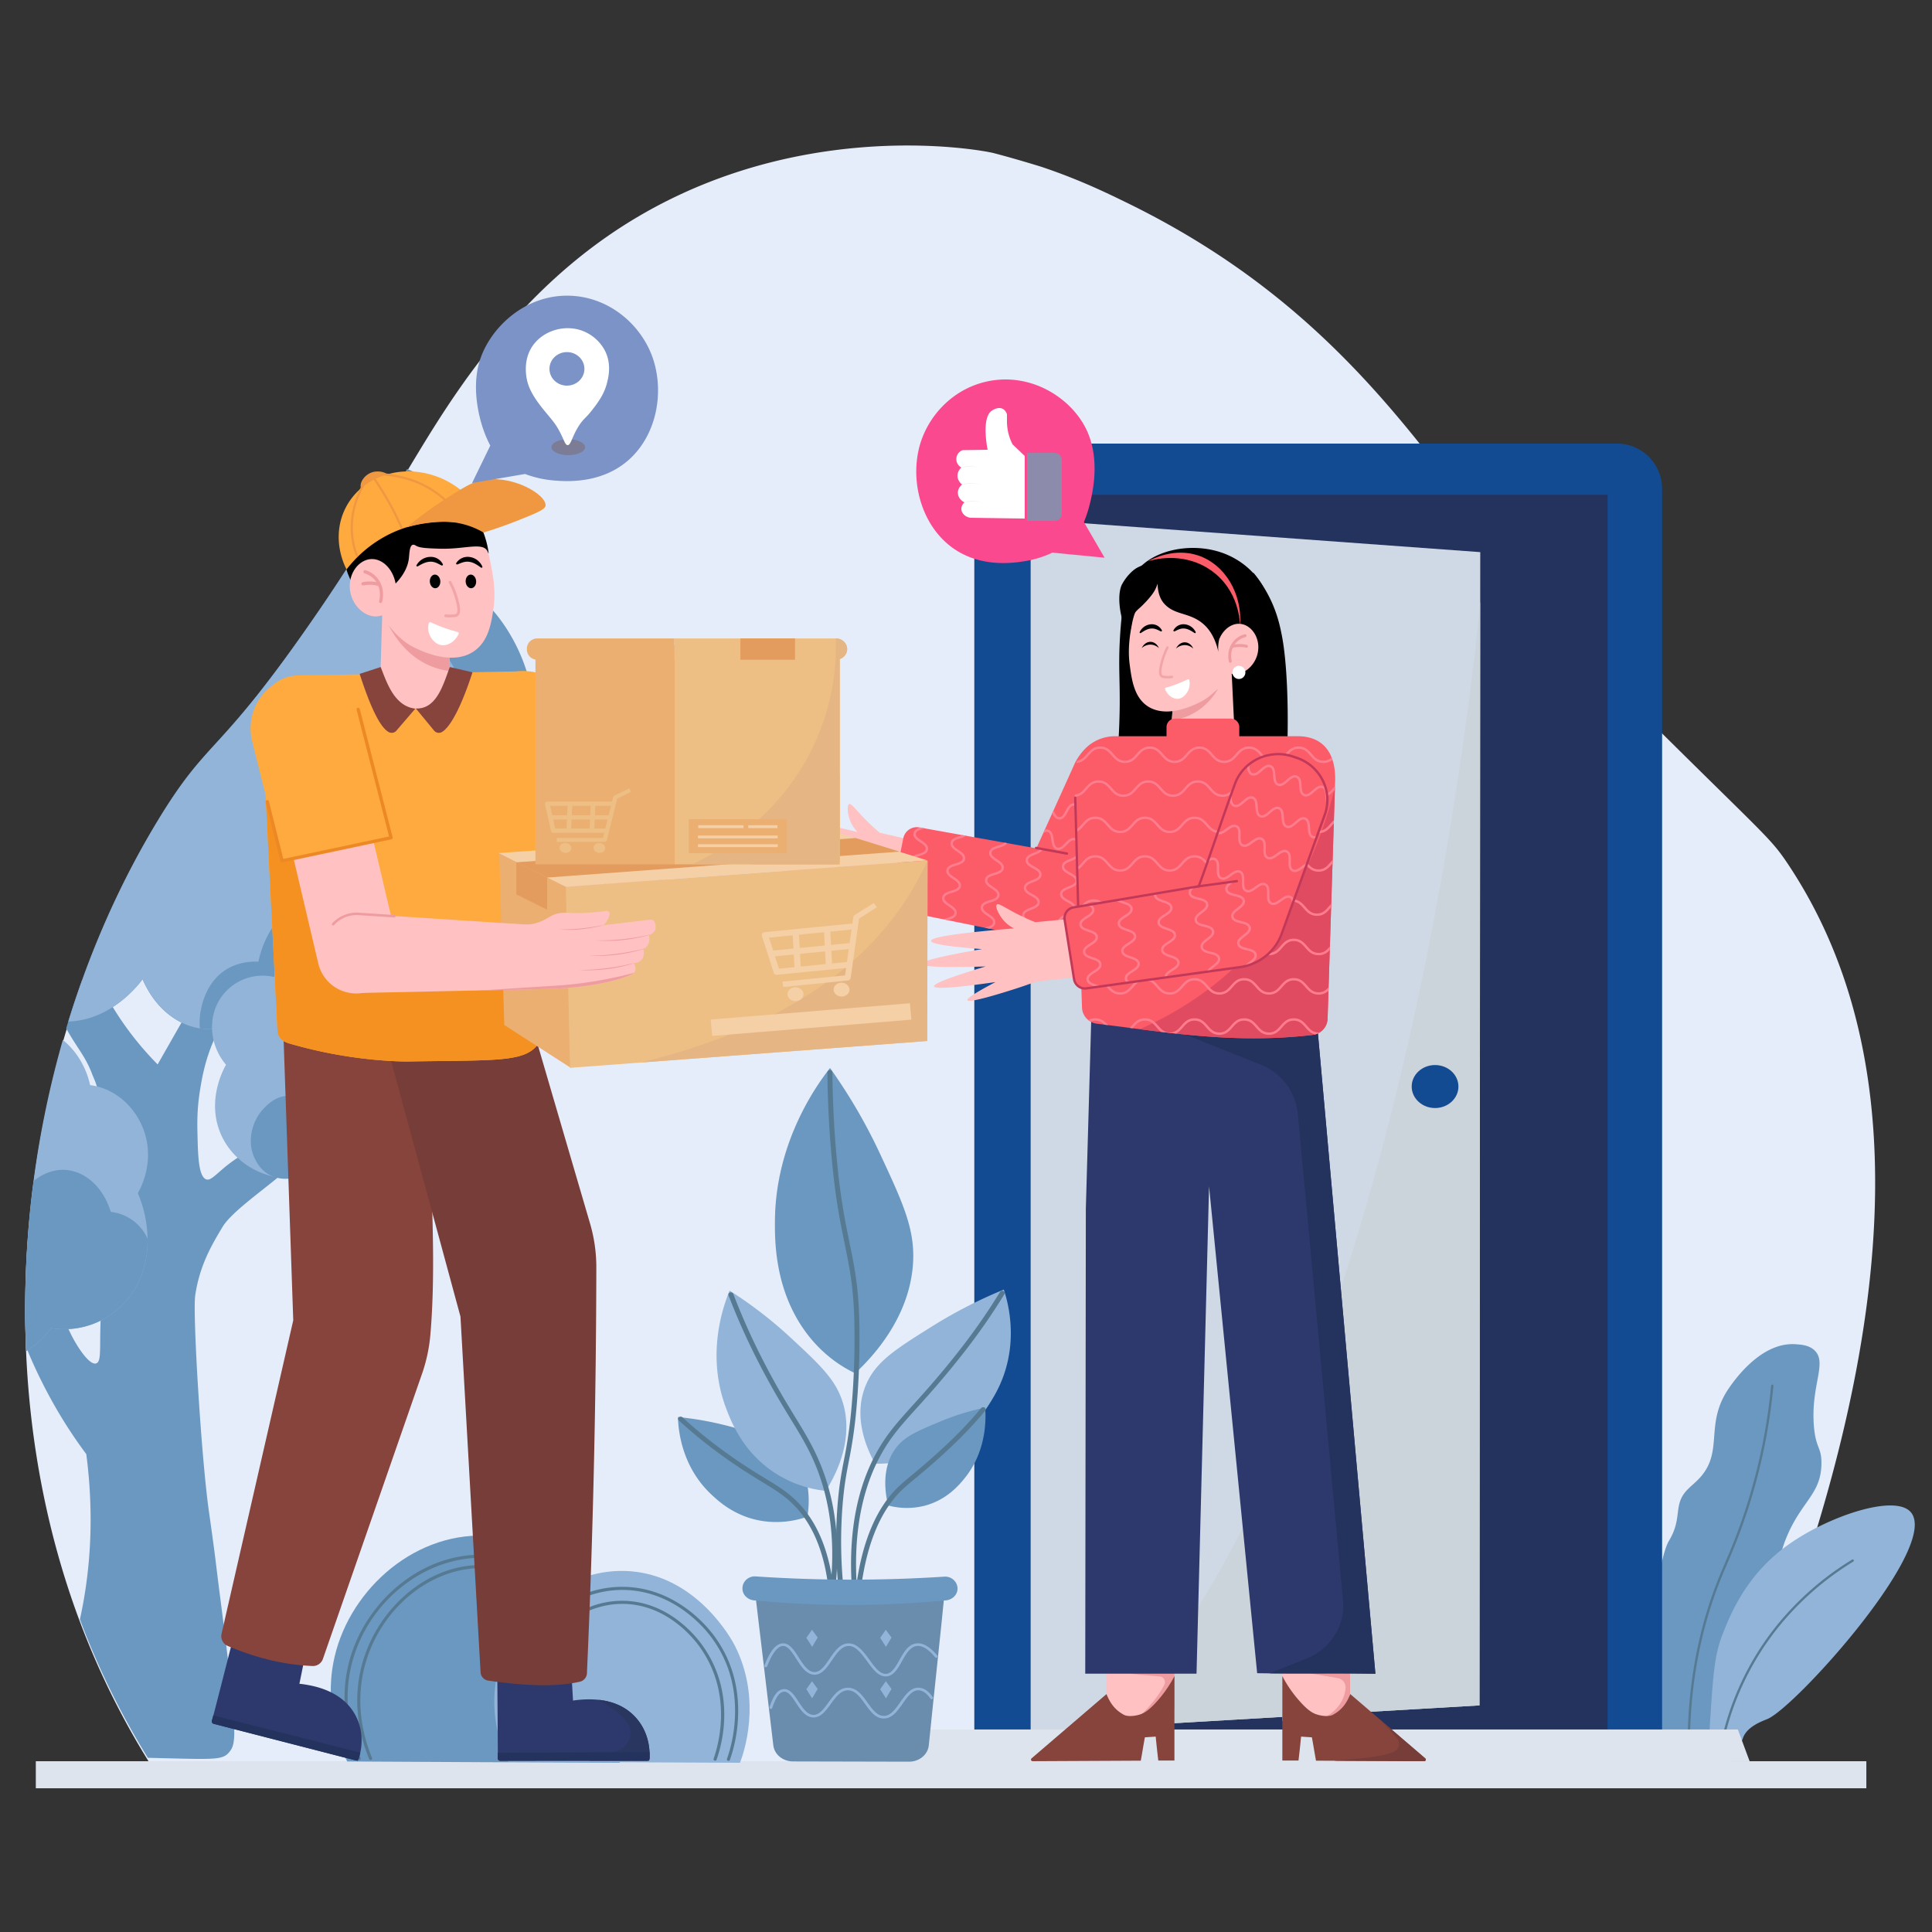 <svg xmlns="http://www.w3.org/2000/svg" viewBox="0 0 2500 2500"><rect x="0" y="0" width="2500" height="2500" fill="#333333" stroke="none"/><defs><style>.cls-2{fill:#dde4ed}.cls-3{fill:#6b98c1}.cls-4{fill:#91b4d8}.cls-5{fill:#577a93}.cls-6{fill:#124b91}.cls-7{fill:#24325e}.cls-11{fill:#ffc1c2}.cls-12{fill:#ee9c9f}.cls-13{fill:#86443d}.cls-14{fill:#773d38}.cls-15{fill:#2d396c}.cls-16{fill:#fc5b68}.cls-17{fill:#fff}.cls-18{fill:#f2a5a7}.cls-19{fill:#ff7d8d}.cls-21{fill:#c13859}.cls-22{fill:#ffaa3f}.cls-25{fill:#ed8924}.cls-26{fill:#ebaf72}.cls-27{fill:#f5cfa6}.cls-28{fill:#e39c5d}.cls-29{fill:#edbf85}.cls-30{fill:#e5b683}.cls-32{fill:#ef9841}</style></defs><g id="A_Woman_Is_Receiving_A_Parcel" data-name="A Woman Is Receiving A Parcel"><g id="background"><path fill="#e6edfa" d="m2239.86 2279-3.44 8L201 2293c-2.78-4.34-5.74-9-8.84-14l-.88-1.42A1028 1028 0 0 1 123 2147q-10.43-24-19.6-48.5c-41.59-110.81-64.21-228.6-69.54-347.2-.09-1.8-.17-3.61-.24-5.41q-.78-19.38-1-38.78a1267.56 1267.56 0 0 1 48.68-358.45q2.13-7.46 4.35-14.86 1.34-4.48 2.72-9 8.23-26.74 17.63-52.94c26.15-73 59-142.56 98-206.87 67.83-111.81 76.39-79 208-271 35.85-52.29 62.54-95.62 83.43-130.79 12.2-20.54 22.42-38.29 31.33-53.41q4.1-6.93 7.83-13.12C579.14 523 653.32 400.22 780 310c231.74-165 491.12-115.67 505.34-112 29.19 7.54 62.3 17.88 62.3 17.88 24.2 8.1 45.49 16.6 64.14 24.76s34.66 16 48.28 22.65c344.72 169.2 431 426.75 628.28 623.71 195.45 195.11 200.46 193.93 225.2 231 132.63 198.78 192.86 538.92-73.68 1161z"/><path d="M46.34 2279.02h2368.7v35H46.34z" class="cls-2"/></g><g id="plant"><path d="M369.23 1515.66c-3.09 2.62-6.26 5.25-9.48 7.87l-.79.64c-28.72 23.36-60.6 46.19-71.15 63.71-13.82 23-29.65 49.86-35.23 88.68-3.35 23.32 7.69 207.79 17.72 278.91s7.44 55.94 14.38 109.69c22.84 177 21.3 190.23 12.52 201.36-5.83 7.4-11.41 9.49-37.76 9.49-14.86 0-36.32-.66-68.16-1.42A1028 1028 0 0 1 123 2144q-10.43-24-19.6-48.5 1.44-6.57 2.79-13.41c15.86-80.86 11.79-151.84 5.48-200.42A606.9 606.9 0 0 1 71 1819.58a644.08 644.08 0 0 1-35.5-72.26q-.95-2.22-1.84-4.43-.78-19.38-1-38.78l37.51-24.73c1.42 7.81 11.41 26.4 18.4 40.44.91 1.82 1.77 3.57 2.55 5.2 8.31 17.41 25.27 43.1 33.85 39 6.38-3 3.81-20.43 5.21-55.14q.1-2.93.27-6c1.58-30.66 4.66-38.79 7.83-67.75 2.55-23.19 2.34-34.13-.67-81.63-1.58-25.25-4-60.83-7.16-114.06-.95-16-3-26.38-5.17-33.71s-4.4-11.55-5.79-15.22c-8.88-23.46-18.22-32.25-32.3-57-.5-.88-1-1.8-1.54-2.74q1.34-4.48 2.72-9 8.23-26.74 17.63-52.94l19.76-2.58a427.861 427.861 0 0 0 20.08 36.73.6.6 0 0 0 .06.11 403.69 403.69 0 0 0 58.1 74.25q10.14-17.85 20.36-35.75 5.26-9.22 10.54-18.43 17.42-30.44 34.86-60.61l8.88 4 21.2 9.56 20 9a174.57 174.57 0 0 0-29 34.58q-3 4.65-5.59 9.3c-.23.39-.44.78-.65 1.16-3.08 5.55-5.78 11.07-8.15 16.5-11.35 25.92-15.35 49.81-17.71 64.54-4 25-3.53 43.29-3.13 59.28.62 24.61 1.3 51.61 11 55.51 5.19 2.1 10.07-3.61 23.49-15a197.53 197.53 0 0 1 17.31-12.8c6.07-4.06 12.39-8 18.08-11.51 7.32-4.51 13.6-8.25 17.05-10.51z" class="cls-3"/><path d="M691.77 947.06a213.44 213.44 0 0 1-26.47 94.72s-.9 1.63-1.74 3.09c-14.31 24.86-47.82 49.05-69.73 63.25-.58 17.35-3.68 42-15.18 67.73a160.69 160.69 0 0 1-37.31 52c-4.69 4.4-9 8-12.42 10.9a162.46 162.46 0 0 1-68.06 34.54c-2.39.56-4.76 1.07-7.11 1.5a179.34 179.34 0 0 1-65.66-.29 170.45 170.45 0 0 1-32.7-9.3l-.24-.11-.13.34c-.28.68-.85 2-1.73 3.9l-.46 1c-.26.53-.54 1.1-.85 1.71-.39.79-.83 1.62-1.29 2.51l-.1.2c-.21.38-.41.77-.63 1.16s-.51.94-.78 1.43c-.16.3-.33.6-.5.9l-.27.46c-.26.47-.54.94-.82 1.41-.56 1-1.15 2-1.78 3q-1.26 2-2.68 4.16c-.52.78-1.06 1.56-1.61 2.36-.56.79-1.13 1.58-1.72 2.39q-1.56 2.1-3.26 4.25c-.86 1.07-1.75 2.14-2.66 3.22-.3.36-.62.72-.93 1.08q-.94 1.07-1.92 2.13c-2 2.13-4 4.24-6.26 6.29-.84.78-1.7 1.54-2.58 2.31-.59.51-1.2 1-1.81 1.52-.18.16-.36.31-.55.45l-.77.62-1 .75-1.41 1.07c-.36.28-.73.55-1.1.8-.11.09-.23.17-.35.25-.82.61-1.66 1.18-2.51 1.73l-.59.39q-2.22 1.47-4.56 2.76c-.3.18-.61.34-.91.5l-.21.12c-.16.1-.33.18-.49.27-.54.31-1.09.59-1.64.87l-1.72.85c-1.15.56-2.33 1.09-3.52 1.59-.6.25-1.2.49-1.81.72a.07.07 0 0 1-.05 0l-1 .37c-.33.13-.67.25-1 .36-1.36.48-2.75.93-4.17 1.34l-1.55.43a70.91 70.91 0 0 1-7.22 1.56c-.82.13-1.52.24-2.29.34l-1.38.17-.7.07c-.69.08-1.38.14-2.07.19h-.28l-1.11.07h-.9c-.64 0-1.28.06-1.93.07h-4.52l-1.68-.09h-.86l-1.32-.12h-.33c-.47 0-.93-.09-1.39-.15a5.4 5.4 0 0 1-.69-.08c-.7-.08-1.39-.17-2.08-.29l-1.17-.18h-.21c-.78-.14-1.55-.28-2.33-.44l-.81-.17c-.55-.11-1.09-.23-1.64-.36l-2.14-.53-1.5-.42-.2-.06c-.74-.21-1.48-.44-2.21-.68s-1.21-.39-1.82-.61l-1.35-.48-1.65-.62c-.77-.3-1.53-.62-2.29-.94l-1.26-.55-.89-.4c-.5-.22-1-.46-1.5-.7l-.82-.4-1-.49c-.6-.3-1.19-.61-1.78-.93s-1.19-.65-1.77-1-1-.56-1.47-.85q-2.13-1.26-4.2-2.65c-.86-.58-1.71-1.17-2.56-1.79-.66-.48-1.32-1-2-1.46l-.1-.07c-.72-.55-1.44-1.1-2.16-1.67l-1.59-1.3q-2.38-2-4.66-4.15l-1.52-1.46-.94-.94-.6-.62c-.37-.37-.73-.75-1.09-1.13q-1.63-1.71-3.18-3.51l-1.17-1.38c-.47-.56-.94-1.13-1.4-1.7-.68-.84-1.35-1.7-2-2.56-.35-.45-.69-.9-1-1.35l-.86-1.18c-.12-.16-.23-.31-.33-.46l-1.14-1.64c-.85-1.25-1.69-2.52-2.5-3.81-.35-.55-.69-1.11-1-1.67a6 6 0 0 1-.35-.58c-.74-1.22-1.45-2.46-2.15-3.72l-.15-.27a6.42 6.42 0 0 1-.37-.68c-.2-.34-.39-.68-.57-1a127.653 127.653 0 0 1-2.04-3.97q-.74-1.52-1.44-3.06c-.48-1-.94-2.07-1.39-3.12-.21.28-.47.64-.8 1.07s-.71 1-1.18 1.53c-.09.12-.19.24-.28.37l-.53.67q-.54.69-1.2 1.47l-.67.8-.82 1-.88 1-.46.54c-.46.53-1 1.08-1.47 1.64-2.05 2.27-4.44 4.79-7.17 7.44-.9.89-1.85 1.78-2.83 2.69l-1.5 1.37c-2 1.84-4.21 3.71-6.53 5.58a145.6 145.6 0 0 1-11.38 8.3l-.93.6c-.71.46-1.43.92-2.16 1.37-1.05.64-2.11 1.28-3.19 1.91-.73.43-1.48.86-2.24 1.26-.91.51-1.83 1-2.76 1.49q-2.55 1.34-5.22 2.57c-3 1.4-6.12 2.7-9.35 3.86-1.23.45-2.48.87-3.75 1.28s-2.75.86-4.15 1.25c-1.75.49-3.54.94-5.35 1.34s-3.43.73-5.19 1q-3 .52-6.12.87-3.3.38-6.7.52h-1.28q8.23-26.74 17.63-52.94c26.15-73 59-142.56 98-206.87 67.83-111.81 76.39-79 208-271 35.85-52.29 62.54-95.62 83.43-130.79 12.2-20.54 22.42-38.29 31.33-53.41a143.88 143.88 0 0 1 30.37 16.54C632.56 676.88 636.77 781.89 637 789c7.17 7.89 58.9 66.62 54.77 158.06z" class="cls-3"/><path d="M604.7 940.94c-3.14 54.64-37.28 102-84.8 116.52a234.31 234.31 0 0 1 2.18 76 275.31 275.31 0 0 1-11.43 47.36c-1.68 5-3.57 10.15-5.7 15.36a205.74 205.74 0 0 1-10 21c-11.74 21.32-28.22 40.88-51.16 50.5a100.49 100.49 0 0 1-27.64 6.79 135 135 0 0 1-20.5.62l-2.74-.17c-.69-.06-1.33-.11-1.87-.14s-1.22-.11-1.86-.2c-.24 0-.48-.06-.75-.08h-.29a115.31 115.31 0 0 1-32.7-9.3l-.24-.11-.36.86-.48 1.11c-.12.28-.26.6-.41.93-1 2.2-2.57 5.44-4.73 9.33-.49.89-1 1.82-1.59 2.78-.18.32-.37.65-.57 1-.39.66-.79 1.32-1.21 2-.83 1.35-1.72 2.75-2.67 4.17-.52.77-1.06 1.56-1.62 2.35-.55.79-1.12 1.58-1.72 2.39a119.32 119.32 0 0 1-15 17c-.84.78-1.7 1.54-2.58 2.31a89.09 89.09 0 0 1-17.87 12.09 69.909 69.909 0 0 1-5.23 2.45l-1.81.73a.07.07 0 0 1-.05 0c-.66.25-1.33.5-2 .73-1.36.48-2.75.93-4.17 1.34-2 .59-4.16 1.11-6.33 1.54-.81.16-1.62.31-2.44.45s-1.52.24-2.29.34c-1.84.24-3.69.42-5.54.51h-.8c-.68 0-1.35 0-2 .06h-4.52a75.15 75.15 0 0 1-8.35-.81l-1.17-.18h-.21c-.78-.14-1.55-.28-2.33-.44l-.81-.17c-.55-.11-1.09-.23-1.64-.36l-2.14-.53-1.5-.42-.2-.06c-.74-.21-1.48-.44-2.21-.68s-1.21-.39-1.82-.61l-1.35-.48-1.65-.62c-.77-.3-1.53-.62-2.29-.94l-1.26-.55-.89-.4c-.5-.22-1-.46-1.5-.7l-.82-.4-1-.49c-.6-.3-1.19-.61-1.78-.93s-1.19-.65-1.77-1-1-.56-1.47-.85q-2.13-1.26-4.2-2.65c-1.56-1-3.11-2.16-4.63-3.32-.72-.55-1.44-1.1-2.16-1.67-2.13-1.71-4.22-3.53-6.25-5.45l-1.52-1.46-.94-.94-.6-.62c-.37-.37-.73-.75-1.09-1.13q-1.63-1.71-3.18-3.51l-1.17-1.38c-.47-.56-.94-1.13-1.4-1.7-.68-.84-1.35-1.7-2-2.56-.35-.45-.69-.9-1-1.35l-.86-1.18c-.12-.16-.23-.31-.33-.46l-1.14-1.64c-.86-1.25-1.7-2.52-2.5-3.81-.35-.55-.69-1.11-1-1.67a6 6 0 0 1-.35-.58c-.75-1.22-1.46-2.46-2.16-3.72-.18-.31-.35-.63-.51-.95s-.39-.68-.57-1a127.653 127.653 0 0 1-2.04-3.97q-.74-1.52-1.44-3.06c-.47-1-.93-2.08-1.38-3.14-.21.28-.47.64-.8 1.07s-.72 1-1.18 1.53c-.09.12-.19.24-.28.37-.68.85-1.48 1.84-2.4 2.94l-.82 1-.88 1-.46.54-1.47 1.64c-2.05 2.27-4.44 4.79-7.17 7.44-.9.88-1.85 1.78-2.83 2.69l-1.5 1.37c-2 1.83-4.21 3.7-6.53 5.58a145.6 145.6 0 0 1-11.38 8.3l-.93.6c-.71.46-1.43.92-2.16 1.37-1.05.64-2.11 1.28-3.19 1.91-.73.43-1.48.86-2.24 1.26-.91.51-1.83 1-2.76 1.49q-2.55 1.34-5.22 2.57c-3 1.4-6.12 2.7-9.35 3.86-1.23.45-2.48.87-3.75 1.28s-2.75.86-4.15 1.25c-1.75.49-3.54.94-5.35 1.34s-3.43.73-5.19 1q-3 .52-6.12.87-3.3.38-6.7.52h-1.28q8.23-26.74 17.63-52.94c26.15-73 59-142.56 98-206.87 67.83-111.81 76.39-79 208-271 35.85-52.29 62.54-95.62 83.43-130.79a114.68 114.68 0 0 1 28.81 22.37c33.78 36 44.07 90.76 26.09 139.32 35.81 25.57 56.92 71.59 54.2 119.04z" class="cls-4"/><path d="M258.73 1330.73a72.76 72.76 0 0 0 12.87.85 70.93 70.93 0 0 0 8.4-.58 61.9 61.9 0 0 1 17.24-4.4.07.07 0 0 0 .05 0 74.73 74.73 0 0 0 7-3.18c17.72-9 30.49-23.7 38.83-36.13a130.53 130.53 0 0 0 12-22.15 114.91 114.91 0 0 0 32.94 9.42h.29a7.25 7.25 0 0 0 .75.09c.64.08 1.25.17 1.86.2s1.18.08 1.87.14h.72c.69.06 1.36.12 2 .12a107.13 107.13 0 0 0 20.5-.62 133 133 0 0 0 27.64-6.79c30.38-12.74 49.43-42.92 61.16-71.52-38.27-36-89.2-44-125.15-22.23-34 20.59-43.36 61-45.31 70.44-8-.36-31.55-.31-50.63 16.91-22.07 20.03-27.08 53.17-25.03 69.43z" class="cls-3"/><path d="M292.48 1377.75c-3.37 6-22 40.37-10.51 79.36 7.74 26.24 27 47.44 52.09 58.75a101.81 101.81 0 0 0 42.4 9c1.33 3.31 23.05 54.88 75.72 63.63 46.56 7.75 79.22-24.34 83.1-28.27 26.31 6.52 51.66-2.3 66.36-19.72a55.09 55.09 0 0 0 9-14.72c10.29-25.22-1.6-50.52-3.52-54.44 3.28-3.38 36.69-39.24 27.42-90.12-8.19-45-43.4-66.92-48.69-70.09a58.46 58.46 0 0 0 4.44-32.19c-3.47-22.29-20.78-42.75-44.77-50-18.34-5.51-34.47-1.43-41.32.75-1.5-2.54-26.54-43.5-69.28-43.12-37.48.32-72.24 32.29-80.23 77.67a65.27 65.27 0 0 0-75.69 39.64c-9.46 24.23-4.16 53.28 13.48 73.87z" class="cls-4"/><path d="M330.05 1499.87c2.31 4.57 8.31 16.4 22.55 22.26a45.43 45.43 0 0 0 23.86 2.68c1.33 3.31 23.05 54.88 75.72 63.63 46.56 7.75 79.22-24.34 83.1-28.27 26.31 6.52 51.66-2.3 66.36-19.72a60 60 0 0 0 11-19.66c1.67-5.13 9.14-28-5.6-47.33-12-15.75-31-18.91-35.44-19.53.36-3.38 2.26-23.72-11.11-39.57-12.66-15-33.88-19.89-53.25-12-2.41-3.63-19.87-29-49.53-30.74-28.09-1.62-55.48 18.66-66.53 50.59a39.78 39.78 0 0 0-17.86-4.2c-16.35 0-27.27 11.44-31.66 16-16.34 16.72-22.54 44.32-11.61 65.86z" class="cls-3"/><path d="M191 1603a125.12 125.12 0 0 1-8.08 47.37 109.17 109.17 0 0 1-44.05 53.72c-2.82 1.75-5.72 3.38-8.7 4.85a105.32 105.32 0 0 1-41.61 10.89 110.72 110.72 0 0 1-22.59-1.2c-6.43 8.62-16.47 20-30.52 28.7-.53.34-1.06.66-1.6 1-.09-1.8-.17-3.61-.24-5.41q-.78-19.38-1-38.78a1267.56 1267.56 0 0 1 48.69-358.48c17 13.72 30 34.36 35.32 58.48a76.72 76.72 0 0 1 8.66 1.6c26.08 6.4 48.56 26.36 59.51 53.56 17.8 44.18-5 82.2-6.44 84.53A160.56 160.56 0 0 1 191 1603z" class="cls-4"/><path d="M182.93 1650.35a109.17 109.17 0 0 1-44.05 53.72c-2.82 1.75-5.72 3.38-8.7 4.85a105.32 105.32 0 0 1-41.61 10.89 110.72 110.72 0 0 1-22.59-1.2c-6.43 8.62-16.47 20-30.52 28.7-.53.34-1.06.66-1.6 1-.09-1.8-.17-3.61-.24-5.41q-.78-19.38-1-38.78a1262.68 1262.68 0 0 1 10.79-175.9c8.7-7 25.89-17.59 47.43-13.57 19.53 3.65 36.55 18.15 46.73 38.87a93.33 93.33 0 0 1 5.73 14.67 59.13 59.13 0 0 1 47.59 34.57 1.8 1.8 0 0 1 .08.21 125.12 125.12 0 0 1-8.04 47.38z" class="cls-3"/><path d="M2204.86 2267.45a10.78 10.78 0 0 1-4.34 6.09c-3.56 2.39-7.85 1.76-11.58 1.58-19.33-1-31.58-20.34-35-25.08-42.45-59.39-109.73-74-121.94-140-3-16.46-3.52-40.75-15.17-80-2.72-9.16-4.18-14.17-6.93-21.46-12.5-32.9-25.07-43.5-29.59-70.55-2.49-15-.15-20.55.78-22.5 3.27-6.9 9.65-12.2 17.12-15.66a51.4 51.4 0 0 1 23.28-4.8c23.6 1 39 20 47.57 30.8 14.12 17.73 9.37 26.52 22.12 45.5 11.9 17.67 20.88 18.19 40.4 35.5 33.6 29.82 48.94 65.46 54.8 82.05 7.31 20.69 9.76 39.82 12.58 61.71 6.15 47.45-2.62 42.15 3.6 81.59 2.07 12.94 5.12 26.78 2.3 35.23z" class="cls-4"/><path d="M2201.69 2269.26a1.45 1.45 0 0 1-1.09-.47c-37.49-39.93-65.68-84.59-83.79-132.72-5.3-14.08-8.23-24.46-11.34-35.45-2.68-9.51-5.46-19.34-10-32.56-16.89-49-42.1-96.89-74.91-142.31a1.5 1.5 0 1 1 2.44-1.75c33 45.66 58.33 93.81 75.31 143.09 4.59 13.3 7.38 23.17 10.08 32.72 3.09 10.93 6 21.25 11.26 35.21 18 47.76 46 92.08 83.16 131.73a1.49 1.49 0 0 1-1.09 2.52z" class="cls-5"/><path d="M2182.08 2273.86a39.21 39.21 0 0 0 8.66 1.88c5.37.53 8 .51 9.11.28 13.86-2.75 16.44-36.07 29.52-70.11 3.27-8.53 8.37-17.95 18.82-36.67 19.56-34.92 30.33-47.55 39.45-63.13 28.36-48.49.43-60.89 24.76-118.38 19.39-45.86 44.25-54.6 44.54-94.12.15-21.53-7.23-18.61-9.71-47.92-4.48-53.18 18.16-82.77.32-98.75-7.32-6.56-17.33-7.06-24.49-7.55-1.14-.09-2.24-.09-3.34-.1h-.09c-43.11-.2-76.19 48-82.49 57.09-32.71 47.64-4.95 82.73-39.66 118.08-9.65 9.78-19.49 15.32-23.85 29.38-4 13.11-1.36 27.25-12.15 46.72-1 1.8-1.77 3.08-2 3.49-18.55 30.88-47.4 255.95 22.6 279.81z" class="cls-3"/><path d="M2185.33 2270.62a1.5 1.5 0 0 1-1.5-1.48c-1.07-72.95 9.62-141.93 31.77-205 6-17 11.22-29.28 16.79-42.29s11.25-26.27 18.22-45.51a742.25 742.25 0 0 0 41.22-183.34 1.5 1.5 0 1 1 3 .28 745 745 0 0 1-41.38 184.09c-7 19.31-12.73 32.71-18.28 45.66s-10.79 25.21-16.72 42.11c-22 62.77-32.67 131.4-31.6 204a1.51 1.51 0 0 1-1.48 1.53z" class="cls-5"/><path d="M2287.27 2224.3c-4.92 2.17-25.89 8.91-31.64 24a57.75 57.75 0 0 1-7.26 14.23 28.14 28.14 0 0 1-12.53 10.47c-1 .41-8.7 3.49-13.75 1.75h-.09c-11.73-4.15-9.95-35.33-9.26-45.54 3.76-57.48 5.33-86.32 15.77-113.09s30.51-78.12 85.7-117.4c51.36-36.56 137.68-65.92 158.33-42a19 19 0 0 1 3.94 7.3c17.25 56.14-154.18 245.17-189.21 260.28z" class="cls-4"/><path d="M2225.63 2271.3a1.06 1.06 0 0 1-.25 0 1.5 1.5 0 0 1-1.23-1.73 363.09 363.09 0 0 1 76.43-168 379.86 379.86 0 0 1 96-83.42 1.5 1.5 0 1 1 1.56 2.56 377 377 0 0 0-95.25 82.76 360.08 360.08 0 0 0-75.79 166.61 1.5 1.5 0 0 1-1.47 1.22z" class="cls-5"/><path d="M628 1987.11c-96.83-3.43-180 75.62-196.67 164.51-11 58.5 7.83 107.27 17.93 127.71 56.77.33 115.2.63 172 .9q90.31.43 180.58.77c5-13.07 34.68-95.59-8.18-180.13-3.37-6.54-57.95-109.95-165.66-113.76z" class="cls-3"/><path d="M784.21 2279.33a1.82 1.82 0 0 1-.68-.13 2 2 0 0 1-1.19-2.56c3.95-10.77 36.84-107.6-24.84-189.46-12.39-16.43-58.5-70.18-132.32-71.38-73.15-1.21-143.36 52.23-167.07 127-13.38 42.24-10.46 87.85 8.45 131.89a2 2 0 0 1-3.68 1.58c-19.29-44.94-22.25-91.51-8.58-134.68 11.35-35.83 34.15-68.62 64.2-92.34 31.88-25.16 68.77-38.13 106.74-37.5 75.61 1.25 122.79 56.17 135.45 73 26.95 35.76 39.69 78.21 37.86 126.15-1.3 34.31-9.86 60-12.46 67.09a2 2 0 0 1-1.88 1.34z" class="cls-5"/><path d="M769.2 2279.12a2 2 0 0 1-1.89-2.66A222.15 222.15 0 0 0 778.4 2214c1.63-44.56-9.66-84-33.56-117.2-11.22-15.57-53-66.49-119.78-67.63-66.22-1.12-129.81 49.55-151.3 120.5-12.13 40-9.49 83.28 7.63 125a2 2 0 1 1-3.7 1.52c-17.47-42.62-20.16-86.78-7.76-127.71a184.05 184.05 0 0 1 58.26-87.68c28.95-23.92 62.44-36.25 96.94-35.66 68.65 1.17 111.47 53.34 123 69.3 24.44 33.94 36 74.21 34.32 119.67-1.2 32.51-9 56.91-11.32 63.62a2 2 0 0 1-1.93 1.39z" class="cls-5"/><path d="M809.71 2032.84c-82.37-2.9-153.13 63.85-167.3 138.91-9.32 49.4 6.66 90.58 15.26 107.84 48.28.28 98 .53 146.27.76q76.81.38 153.6.65c4.21-11 29.5-80.72-6.95-152.1-2.82-5.52-49.25-92.84-140.88-96.06z" class="cls-4"/><path d="M942.6 2278.59a1.87 1.87 0 0 1-.69-.13 2 2 0 0 1-1.18-2.57 186.85 186.85 0 0 0 10.37-56.83c1.08-38.44-9.5-72.6-31.46-101.53-10.51-13.85-49.69-59.12-112.33-60.15-62-1-121.7 44-141.82 107.07-11.32 35.47-8.84 73.8 7.17 110.83a2 2 0 1 1-3.67 1.59c-16.4-37.93-18.93-77.23-7.31-113.64a163.61 163.61 0 0 1 54.72-78.12c27.17-21.29 58.62-32.29 91-31.73 64.44 1.06 104.66 47.52 115.45 61.74 22.52 29.67 33.38 64.67 32.27 104.05a190.94 190.94 0 0 1-10.62 58.11 2 2 0 0 1-1.9 1.31z" class="cls-5"/><path d="M925.32 2278.37a1.92 1.92 0 0 1-.66-.12 2 2 0 0 1-1.22-2.55c6.65-18.88 25-85.14-18.41-145.14-9.18-12.7-43.4-54.21-98.08-55.14h-1.78c-53.56 0-104.72 41-122.13 98.26-6.9 22.67-11.41 58.7 6.25 101.6a2 2 0 0 1-3.7 1.52c-18.11-44-13.47-81-6.38-104.28a150.89 150.89 0 0 1 48-71.86c23.85-19.6 51.44-29.73 79.85-29.23 56.54 1 91.79 43.72 101.25 56.8 20.14 27.84 29.83 59.93 28.81 95.36a178.32 178.32 0 0 1-9.87 53.45 2 2 0 0 1-1.93 1.33z" class="cls-5"/></g><g id="House_door" data-name="House door"><path d="M1319.19 574h773.1a58.46 58.46 0 0 1 58.46 58.46V2240.6h-890V632.48a58.46 58.46 0 0 1 58.44-58.48z" class="cls-6"/><path d="M1333.46 640.26h746.72V2240.6h-746.72z" class="cls-7"/><path fill="#cfd8e5" d="m1915.45 714.45-.13 193.42-.87 1298.91-482.4 28.09-98.43 5.73V672.05l581.83 42.4z"/><path fill="#ccd4db" d="m1915.32 777.87-.87 1428.91-482.4 28.09c395.05-414.15 483.27-1457 483.27-1457z"/><ellipse cx="1624.5" cy="912.44" class="cls-7" rx="28.5" ry="28.42"/><ellipse cx="1856.96" cy="1405.98" class="cls-6" rx="30.24" ry="27.82"/><path d="M2264 2279.02H1134l15.24-41.07h1099.52l15.24 41.07z" class="cls-2"/></g><g id="flower_pot" data-name="flower pot"><path d="M1287.36 1804.79c-.47.86-1 1.72-1.47 2.59-9.11 15.58-29.69 49.62-75.28 70.53-32.24 14.79-62.39 16.32-78.27 16.1-1.54-2.76-3.36-6.19-5.26-10.18-.71-1.51-1.43-3.09-2.16-4.76-1-2.37-2.07-4.88-3.06-7.54a136.93 136.93 0 0 1-6.75-24.24 103.4 103.4 0 0 1-.55-34.4 89.58 89.58 0 0 1 7.5-24.28c6.22-13.12 15-23.52 27.34-33.84 3.13-2.63 6.51-5.25 10.12-7.91 12.47-9.17 27.87-18.82 46.89-30.73q4-2.48 7.89-4.85 8-4.83 15.7-9.17a614.89 614.89 0 0 1 68.92-33.41c5.39 16.3 22.48 75.39-11.56 136.09z" class="cls-4"/><path d="M1105.1 2049.83a3.14 3.14 0 0 1-3.25-2.81c-4.08-80 12.66-145.26 49.75-194.12 8.73-11.5 18.66-22.49 30.17-35.21 16-17.71 35.93-39.75 62.23-73.6a791.12 791.12 0 0 0 50-72.27 3.43 3.43 0 0 1 4.42-1.15 2.81 2.81 0 0 1 1.26 4 796.14 796.14 0 0 1-50.39 72.81c-26.43 34-46.44 56.16-62.52 73.94-11.88 13.14-21.26 23.52-29.84 34.81-36.26 47.78-52.62 111.88-48.61 190.51a3.07 3.07 0 0 1-3.09 3.08z" class="cls-5"/><path d="M1157.46 1876.3c-17.55 26-11.43 58.69-8.17 71.78a93.13 93.13 0 0 0 47 .37c28.91-7.47 45.24-27.26 52.53-36.37 28.84-36 26.89-78.87 26-90.68a326.78 326.78 0 0 0-59.32 18.52c-30.41 12.75-46.72 19.6-58.04 36.38z" class="cls-3"/><path d="M1109.51 2069.78h-.31a3 3 0 0 1-2.93-3.21c6.87-66.41 26.28-114.88 57.69-144.05 4.63-4.29 10.27-9 16.8-14.43 12.12-10.1 28.72-23.93 50.6-45a514.8 514.8 0 0 0 38.21-41 3.47 3.47 0 0 1 4.55-.57 2.77 2.77 0 0 1 .63 4.13 518 518 0 0 1-38.67 41.51c-22 21.22-38.73 35.13-50.93 45.29-6.72 5.61-12 10-16.54 14.21-30.35 28.18-49.15 75.45-55.87 140.48a3.15 3.15 0 0 1-3.23 2.64z" class="cls-5"/><path d="M1026.12 1882.22c24.46 27.44 21.06 65.11 18.71 80.31a120.72 120.72 0 0 1-56.87 5.84c-35.94-5.12-58.15-25.64-68.1-35.11-39.36-37.41-42.25-86.17-42.58-99.64a422.38 422.38 0 0 1 74.13 14.11c38.36 10.93 58.95 16.8 74.71 34.49z" class="cls-3"/><path d="M1076.24 2068.44a3.13 3.13 0 0 1-3.23-2.73c-4.62-57-22.75-99.27-53.87-125.69-9.67-8.21-19.76-14.34-32.52-22.1-14.15-8.61-31.75-19.31-56.28-37.28a621.23 621.23 0 0 1-51.89-42.5 2.77 2.77 0 0 1 0-4.17 3.48 3.48 0 0 1 4.59 0 616.08 616.08 0 0 0 51.36 42.06c24.3 17.81 41.78 28.43 55.82 37 13 7.91 23.28 14.16 33.34 22.7 32.35 27.45 51.16 71 55.91 129.55a3.06 3.06 0 0 1-3 3.16z" class="cls-5"/><path d="M1070.86 1925.45c-.71 1.18-1.4 2.28-2 3.3l-.24.39a147.49 147.49 0 0 1-108-64.75v-.05c-12-17.71-18.31-34.57-22-44.63-25.29-69.78-1.59-132.55 5.51-149.63a542.7 542.7 0 0 1 60.15 44.18q9.21 7.8 18.8 16.66c18.18 16.88 32.42 30.09 43.31 42.59 12.36 14.19 20.4 27.46 25 44.12 12.44 45.54-8.61 88.09-20.53 107.82z" class="cls-4"/><path d="M1078.08 2054.45h-.3a3.05 3.05 0 0 1-2.94-3.21c6.33-61.71-1.76-117.39-24-165.51-8.08-17.43-17-32.06-27.4-49-11.51-18.82-25.84-42.25-43.66-77.26a878.17 878.17 0 0 1-37.07-83.3 2.89 2.89 0 0 1 2-3.75 3.33 3.33 0 0 1 4.14 1.81 866.83 866.83 0 0 0 36.78 82.77c17.72 34.82 31.38 57.16 43.44 76.88 10.46 17.1 19.49 31.87 27.7 49.6 22.71 49 31 105.65 24.54 168.34a3.14 3.14 0 0 1-3.23 2.63z" class="cls-5"/><path d="M1181.28 1637.29c-5.52 70.16-54.09 120.57-74.77 139.7-16.33-7.82-46.14-25.32-70-62.13-33.75-52.07-34-109.39-33.75-135.48.86-103.12 55.63-177.43 71.29-197.38a700.53 700.53 0 0 1 65.41 112.51c29.54 63.49 45.37 97.55 41.82 142.78z" class="cls-3"/><path d="M1087.65 2051.77a3.14 3.14 0 0 1-3.23-2.71 603 603 0 0 1-.63-101.41c2.07-26.07 5.06-41.6 8.23-58a606 606 0 0 0 10.08-71.42c2.74-31.51 3.94-64.41 3.56-97.79 0-3.39-.1-6.15-.16-8.63v-2c-1-44.4-6.4-70.67-12.64-101.09-5.06-24.7-10.8-52.69-15.21-95.5-4.29-41.64-6.63-83.92-7-125.67a3.27 3.27 0 0 1 6.5 0c.33 41.59 2.67 83.7 6.94 125.17 4.38 42.54 10.09 70.4 15.13 95 6.29 30.68 11.72 57.16 12.75 102v2c.06 2.49.13 5.28.17 8.69.37 33.55-.83 66.63-3.59 98.31a609 609 0 0 1-10.15 72c-3.14 16.29-6.1 31.67-8.15 57.44a597.61 597.61 0 0 0 .62 100.51 3 3 0 0 1-3 3.18z" class="cls-5"/><path fill="#6a8dad" d="m975.51 2047.54 25.16 211c1.4 11.78 12.34 20.72 25.4 20.75l150.21.34c13.28 0 24.38-9.16 25.58-21.16 7-69.69 15.06-141.77 21.78-210.93z"/><path d="M1145.94 2169.3c-9.54 0-16.49-9.5-23.83-19.53s-14.73-20.11-24.24-19.87c-8.86.23-15.18 9.49-21.29 18.44-6.39 9.37-13 19.06-23.08 18.71-10.24-.36-16.77-10.59-23.09-20.49-5.55-8.69-10.8-16.91-17.37-16.66-4.72.17-12.07 4.89-20.33 26.35a1.91 1.91 0 0 1-2.36 1 1.65 1.65 0 0 1-1.14-2.15c7.28-18.93 15-28.29 23.68-28.61 8.84-.3 14.61 8.74 20.73 18.34 5.82 9.11 11.83 18.52 20 18.81 7.91.29 13.67-8.17 19.78-17.11 6.62-9.71 13.48-19.75 24.33-20 11.59-.3 19.65 10.72 27.45 21.37 7 9.63 13.69 18.73 21.7 18 7.26-.67 12-9 17-17.89 5.64-10 11.48-20.38 22.21-21.46 8.44-.85 17.49 4.48 26.87 15.83a1.58 1.58 0 0 1-.37 2.36 2 2 0 0 1-2.6-.34c-8.54-10.33-16.45-15.21-23.49-14.5-8.74.88-14.12 10.42-19.32 19.64s-10.62 18.86-19.89 19.71c-.46.03-.91.05-1.35.05zm-2.3 54.45c-10.79 0-17.57-9.47-24.13-18.64s-12.91-18-22.7-17.82c-9.06.19-15.51 9-21.75 17.6-6.48 8.9-13.16 18.1-23.22 17.49-9.8-.6-15.93-9.89-21.85-18.88-5-7.61-9.75-14.79-15.53-14.44-7.73.49-12.12 12.44-15.32 21.16a1.92 1.92 0 0 1-2.35 1.07 1.66 1.66 0 0 1-1.17-2.14c3.73-10.16 8.38-22.8 18.59-23.45 8-.5 13.35 7.55 19 16.07 5.43 8.24 11 16.77 18.91 17.25s13.7-7.52 19.88-16c6.76-9.29 13.76-18.89 24.75-19.12 11.89-.23 19 9.72 25.91 19.36 6.5 9.08 12.64 17.65 21.94 17.07 8.28-.52 14.42-9.27 20.35-17.73 6.56-9.36 13.37-19.06 23.75-18.7 8.76.29 14.48 6.76 18.48 12.37a1.59 1.59 0 0 1-.54 2.33 2 2 0 0 1-2.57-.5c-3.74-5.23-8.5-10.6-15.5-10.83-8.26-.25-14.21 8.18-20.49 17.14-6.43 9.16-13.08 18.65-23.22 19.28-.43.05-.86.06-1.22.06z" class="cls-4"/><path d="m1043.42 2185.87 7.31-10.38 7.36 10-7.17 12.11zm95.52 0 7.32-10.38 7.36 10-7.17 12.11zm-95.52-66.54q3.66-5.19 7.31-10.39l7.36 10-7.17 12.11zm95.52 0 7.32-10.39 7.36 10-7.17 12.11q-3.75-5.88-7.51-11.72z" class="cls-4"/><path d="M1222 2071a1290.06 1290.06 0 0 1-244.26 0c-9.29 0-16.86-6.71-17-15.05v-.64c-.12-8.51 7.56-16.1 17-15.45a1854.06 1854.06 0 0 0 244.28.32c9.34-.6 17 6.84 17 15.26v.31c-.02 8.46-7.61 15.25-17.02 15.25z" class="cls-3"/></g><g id="a_woman_taking_orders" data-name="a woman taking orders"><path d="m1664.19 1004.52-75.49-1.82 2.8-262.09 30.75.91a169.94 169.94 0 0 1 16.75 24.57c13.19 23.51 17.28 44 19.57 55.51 6.43 32.1 10.43 97.81 5.62 182.92zm-220.88 0 75.49-3.64-2.8-250.26-58.71 5.46a596.84 596.84 0 0 0-8.39 75.53c-1.51 32.1.32 48.07 0 81.91a888.28 888.28 0 0 1-5.59 91z"/><path d="M1432.12 2154.35h87.61v72.8h-87.61z" class="cls-11"/><path d="M1519.74 2158.28v53.09l-35.36 14.63-6.28-8.65c12.54-12.36 22.39-24.87 28.62-37.58a7.29 7.29 0 0 0-5.49-10.36l-38.73-3.56z" class="cls-12"/><path d="M1659.39 2154.35h87.6v72.8h-87.6z" class="cls-11"/><path d="M1747 2154.35v62l-9.34 7.67-20.87-3.42c3.7-2 16.28-9.58 21.91-25.13a44 44 0 0 0 2.46-11.08 12.2 12.2 0 0 0-10.31-13l-34.92-5.85 5.83-11.13z" class="cls-12"/><path d="m1842.84 2279-116.5-.57-23.43-.11c-1.78-9.47-3.55-20.76-5.32-30.23l-14-.91q-.77 8.1-1.67 16.38-.8 7.35-1.67 14.56h-20.89V2168.9a158.36 158.36 0 0 0 25.25 35.54c7.49 7.91 13.23 12.43 20.89 14.53s15.24 2.08 19.15 0c11.5-6.12 17.77-14.72 22.63-26.83l37.1 31.83 59.86 51.35a2.09 2.09 0 0 1-1.4 3.68z" class="cls-13"/><path d="m1842.84 2279-116.5-.57c25.34-3 50.57-2.49 76.08-11a11.42 11.42 0 0 0 5.39-17.9c-6.73-8.52-15.38-17.05-23.41-25.57l59.86 51.35a2.09 2.09 0 0 1-1.42 3.69z" class="cls-14"/><path d="M1779.76 2165.81c-46.54-.82-90.83 0-136.9-.47-5.35-.05-10.71-.13-16.11-.22-20.74-209-41.49-421.06-62.24-630.06q-8.1 315.32-16.21 630.64h-144c.26-210.82.51-390.7.77-601.52q3.6-126.5 7.21-253l174.71 1.09 116.21.72c25.52 283.95 51.04 568.89 76.56 852.82z" class="cls-15"/><path d="M1779.76 2165.81c-46.54-.82-90.83 0-136.9-.47l48.64-19.58c30.55-12.3 49.34-42.63 46.36-74.81l-58.44-629.63a76.41 76.41 0 0 0-48.2-63.7l-97.78-39 53.57-26.33 116.21.72c25.5 283.93 51.02 568.87 76.54 852.8z" class="cls-7"/><path d="M1629.21 750.9c-14.19-20.24-33.4-30-44-34.19-41.47-16.48-95-5.62-115.8 24.38-2.33 3.35-3.75 4.23-4.66 6.23 18.5 4.44 36.91 11 55.41 15.46a479.52 479.52 0 0 1 36.18 43.2c8.52 11.47 16 22.65 22.62 33.31 1.15-14.94 10.92-25.95 21.59-27 9.16-.87 16.26 5.87 16.84 6.44a26.47 26.47 0 0 1 7.24 18.82c-.45 14.17-15.71 28.15-38.1 34.12q2.74 17.82 5.48 35.62a111.72 111.72 0 0 0 25.15-20.79c26.51-29.54 28-64.07 28.27-73.38.36-12.5 1-37.66-16.22-62.26"/><path d="m1597 937.68-81.87 13.15c.31-4.54.61-9.1.91-13.65l.33-5q.45-6.74.89-13.47v-.11c0-.58.08-1.15.12-1.72 12.19-7.89 23.34-15.78 35.73-23.67q20.34-13 40.52-25.63 1.65 35.05 3.37 70.1z" class="cls-11"/><path d="M1576.21 891.36c-4.83 8.26-17.28 26.66-41.1 36a79.74 79.74 0 0 1-18.79 4.81q.45-6.74.89-13.47v-.11a123.74 123.74 0 0 0 27.79-8 121 121 0 0 0 31.21-19.23z" class="cls-12"/><path d="M1520.42 929.9h72.25a10.94 10.94 0 0 1 10.94 10.94v21.82h-94.13v-21.82a10.94 10.94 0 0 1 10.94-10.94z" class="cls-16"/><path d="M1467.87 795.08a111.81 111.81 0 0 0-3.27 13.19c-1.79 9.4-5.66 29.62-2.89 50.88 2.68 20.47 5.79 44.28 24.87 55.64 24.33 14.48 57.05-1.9 64.18-5.2 22.16-10.28 33.49-29.61 39.26-37.93-5.16-17-7-26.15-9-34.86a90 90 0 0 0-5.33-16.73 100.42 100.42 0 0 0-10.35-17.51c-8.31-11.15-33-31.53-69.71-51.9a115.72 115.72 0 0 0-10.55 12 109.73 109.73 0 0 0-17.21 32.42z" class="cls-11"/><path d="M1604.54 810.68c3.63-43-20-80.67-54.37-92-30.76-10.14-59 4.49-64.91 7.72 4.06-1.35 44.31-14 81 11.14 38.08 26.07 38.33 69.46 38.28 73.14z" class="cls-16"/><path d="M1627.53 844.88c-3.72 17.79-20 30-33.85 27.09s-22-19.66-18.33-37.44 17.94-29.85 31.77-26.95 24.12 19.52 20.41 37.3z" class="cls-11"/><path d="M1592 857.6a1.83 1.83 0 0 1-1.78-1.43c-.55-2.27-2.89-14.1 4.49-24.5a28.15 28.15 0 0 1 16-10.94 1.81 1.81 0 0 1 2.19 1.39 1.9 1.9 0 0 1-1.33 2.29 24.58 24.58 0 0 0-13.91 9.52c-6.4 9-4.36 19.34-3.88 21.31a1.92 1.92 0 0 1-1.32 2.31 2 2 0 0 1-.46.05z" class="cls-12"/><path d="M1594.49 838.37a1.83 1.83 0 0 1-1.78-1.46 1.9 1.9 0 0 1 1.35-2.28 42.25 42.25 0 0 1 19.36-.22 1.9 1.9 0 0 1 1.4 2.25 1.82 1.82 0 0 1-2.15 1.46 38.75 38.75 0 0 0-17.78.2 1.83 1.83 0 0 1-.4.05z" class="cls-12"/><ellipse cx="1605.94" cy="871.77" class="cls-17" rx="8.54" ry="8.41" transform="rotate(-89.4 1603.69 872.353)"/><path d="M1513.73 877.76c-1 .06-2 .08-3 .06-3.89-.08-6.44-.13-8.29-1.47-4.08-3-2.77-10.33-1.07-17.63a94.83 94.83 0 0 1 7.94-21.64 1.57 1.57 0 0 1 2.12-.69 1.59 1.59 0 0 1 .68 2.13 91.9 91.9 0 0 0-7.68 20.92c-.93 4-2.87 12.37-.16 14.34 1.06.76 3.23.8 6.51.87a33.6 33.6 0 0 0 5.49-.34 1.55 1.55 0 0 1 1.78 1.33 1.59 1.59 0 0 1-1.33 1.8c-.99.15-1.99.25-2.99.32z" class="cls-18"/><path d="M1502.1 817a1.06 1.06 0 0 0 1.39-1.38 14.69 14.69 0 0 0-12.93-7.86A17.67 17.67 0 0 0 1474.7 818a1 1 0 0 0 1.42 1.16c2.92-1.71 7.71-5.56 13.8-5.89 5.27-.29 9.46 2.6 12.18 3.72m17.75.01a1.06 1.06 0 0 1-1.39-1.38 14.7 14.7 0 0 1 12.94-7.86 17.67 17.67 0 0 1 15.86 10.24 1 1 0 0 1-1.42 1.16c-2.92-1.71-7.71-5.56-13.8-5.89-5.27-.29-9.47 2.6-12.19 3.72m-42.48 21.59c.28-.59 3.26-6.73 9.33-7.86 5.25-1 10.57 2.2 12.91 7.95a15.79 15.79 0 0 0-10.84-4.55 17.37 17.37 0 0 0-11.4 4.46zm44.42.63c.27-.59 3.26-6.72 9.32-7.86 5.25-1 10.58 2.2 12.92 7.95a15.86 15.86 0 0 0-10.84-4.55 17.35 17.35 0 0 0-11.4 4.46z"/><path d="M1507.64 891.86a1.48 1.48 0 0 1 1-2c3.74-1 7.69-2.3 11.81-3.79a169 169 0 0 0 16.45-7 1.37 1.37 0 0 1 2 .91 21 21 0 0 1-1.89 14.41c-.66 1.24-4.49 8.39-11.37 9.67s-14.45-3.55-18-12.27" class="cls-17"/><path d="m1431.81 2192.14-97 83.18a2.09 2.09 0 0 0 1.42 3.67l139.94-.68c1.77-9.47 3.54-20.76 5.31-30.23l14-.91q.78 8.1 1.67 16.38.8 7.35 1.67 14.56h20.89V2168.9a158.62 158.62 0 0 1-25.24 35.54c-7.5 7.91-13.23 12.43-20.89 14.53s-15.25 2.08-19.15 0c-11.43-6.12-17.76-14.72-22.62-26.83z" class="cls-13"/><path d="M1507.89 1013a58.37 58.37 0 0 1-5.25 24.18l-67.13 148.37c-13.69 30.28-49.92 44-80.93 30.61a62 62 0 0 1-13.59-8c-.81-.65-1.62-1.3-2.39-2a59.94 59.94 0 0 1-12.22-14.57 58.89 58.89 0 0 1-3.14-54.43l7.68-17 1.33-2.92 4.65-10.31 1.85-4.06 10.21-22.59.86-1.88 1.21-2.67.89-2 9.63-21.29 1.68-3.71 27.13-60c13.7-30.28 49.94-44 80.94-30.6a59.9 59.9 0 0 1 36.59 54.87z" class="cls-16"/><path d="m1441.3 1058.17-.48 3.28c-3.53-1.61-5.5-5.79-7.27-9.58-2-4.32-3.93-8.4-7.52-8.49s-5.69 3.91-7.93 8.13c-2.45 4.65-5.24 9.92-10.78 9.79s-8.07-5.52-10.3-10.28c-2-4.32-3.94-8.41-7.52-8.49s-5.71 3.91-7.94 8.14c-2.46 4.65-5.24 9.91-10.78 9.78-4.68-.11-7.21-4-9.23-8l1.68-3.71a1.74 1.74 0 0 0 .1.19c2 4.33 3.93 8.41 7.52 8.5s5.7-3.91 7.93-8.14c2.46-4.65 5.24-9.92 10.79-9.79s8.07 5.53 10.3 10.28c2 4.32 3.93 8.41 7.52 8.49s5.7-3.9 7.93-8.13c2.45-4.64 5.24-9.91 10.78-9.79s8.08 5.52 10.3 10.28c1.47 3.1 2.87 6.09 4.9 7.54zm-5.65 58.75-1.41 3c-2.91-2.53-3.59-7.07-4.19-11.19-.69-4.71-1.33-9.17-4.75-10.24s-6.6 2.17-10 5.6c-3.7 3.78-7.9 8.05-13.17 6.39s-6.14-7.52-6.9-12.7c-.69-4.71-1.33-9.17-4.75-10.24s-6.6 2.16-10 5.6c-3.7 3.78-7.9 8-13.17 6.39s-6.14-7.52-6.9-12.7c-.69-4.71-1.33-9.17-4.75-10.24-2-.64-4 .24-5.9 1.77l1.21-2.67.89-2a7.65 7.65 0 0 1 4.76 0c5.27 1.66 6.13 7.53 6.89 12.71.68 4.71 1.33 9.15 4.75 10.24s6.61-2.18 10-5.6c3.71-3.78 7.9-8.07 13.19-6.4s6.13 7.53 6.89 12.71c.68 4.71 1.34 9.15 4.76 10.23s6.6-2.17 10-5.59c3.7-3.78 7.89-8.07 13.18-6.4s6.14 7.53 6.89 12.71c.48 3.4.96 6.7 2.48 8.62z" class="cls-19"/><path d="M1183.46 1087.73q-4.23 17.32-8.36 35-4.66 19.93-9 39.55-11.37-2.93-23.53-5.63-15.18-3.34-29.45-5.84c-7.3.28-18 .57-30.88.45-10.56-.1-59.63-.57-60-5.27-.15-1.84 7.17-5 42.11-10.93q-77.74-13.68-77.21-19.41.52-5.44 71.64-3.71c-61-18-77.82-25.67-77.17-28.73s18.69-3 79.94 5.92q-60.62-25-58.92-30.51 2.17-7.06 107 18a43.06 43.06 0 0 1-9.63-14.86c-3.1-8.15-4.56-19.86-1.21-21.23 2.85-1.17 7.47 5.85 19.4 18.16l1.17 1.19c7.74 7.91 14.55 13.89 19.08 17.7z" class="cls-11"/><path d="M1142.54 1108a79.59 79.59 0 0 1-52.75-21 1.45 1.45 0 0 0-.43-.26h-.22a1.19 1.19 0 0 0-.32 0 1.31 1.31 0 0 0-.48.12 1.53 1.53 0 0 0-.41.31 1.45 1.45 0 0 0-.26.43.64.64 0 0 1 0 .07.75.75 0 0 0 0 .16 49.66 49.66 0 0 0 .45 21 50.17 50.17 0 0 0 10.71 20.9 1.41 1.41 0 0 0 2 .15 1.75 1.75 0 0 0 .28-.33 1.42 1.42 0 0 0-.13-1.65 47.48 47.48 0 0 1-10.12-19.73 47 47 0 0 1-.83-17.33 82.09 82.09 0 0 0 52.67 20.11 1.4 1.4 0 1 0 0-2.8zm-43.45 32.19a1.73 1.73 0 0 1-.25.3 1.39 1.39 0 0 1-2-.08 72.58 72.58 0 0 1-19-43.67 1.4 1.4 0 0 1 2.8-.22 69.73 69.73 0 0 0 18.31 42 1.42 1.42 0 0 1 .14 1.67z" class="cls-12"/><path d="m1154.07 1158.46 14.85-74a17.84 17.84 0 0 1 20.74-13.8l202.78 36.34c31.92 6.1 52.73 36.32 46.48 67.49-6.25 31.18-37.2 51.5-69.13 45.39l-201.84-41a17.44 17.44 0 0 1-13.88-20.42z" class="cls-16"/><path d="M1288 1194.36c.82-5.37-4.17-8.73-8.57-11.7-4-2.7-7.79-5.24-7.26-8.72s4.92-4.81 9.57-6.23c5.1-1.56 10.89-3.34 11.71-8.7s-4.16-8.73-8.57-11.7c-4-2.69-7.78-5.24-7.25-8.72s4.92-4.81 9.56-6.23c5.11-1.56 10.89-3.34 11.72-8.7s-4.16-8.73-8.57-11.69c-4-2.7-7.79-5.25-7.25-8.72s4.92-4.82 9.56-6.24c4.12-1.26 8.68-2.66 10.72-6l-3.48-.62c-1.75 1.7-4.89 2.67-8.17 3.67-5.11 1.57-10.89 3.34-11.72 8.7s4.16 8.73 8.57 11.7c4 2.69 7.79 5.24 7.25 8.71s-4.92 4.82-9.56 6.24c-5.11 1.56-10.89 3.33-11.72 8.7s4.17 8.73 8.57 11.69c4 2.7 7.79 5.25 7.25 8.72s-4.92 4.82-9.56 6.24c-5.1 1.56-10.89 3.33-11.72 8.7s4.17 8.72 8.57 11.69c4 2.7 7.79 5.25 7.25 8.72s-4.92 4.82-9.56 6.24l-1.09.34 6.09 1.24c3.77-1.38 7.08-3.38 7.66-7.33zm-50-12.23c.83-5.37-4.17-8.73-8.57-11.7-4-2.7-7.79-5.25-7.25-8.72s4.92-4.82 9.56-6.24c5.1-1.56 10.89-3.33 11.72-8.69s-4.17-8.73-8.57-11.7c-4-2.7-7.79-5.25-7.26-8.72s4.92-4.81 9.57-6.23c5.1-1.57 10.89-3.34 11.71-8.7s-4.16-8.73-8.57-11.7c-4-2.7-7.78-5.24-7.25-8.72s4.92-4.81 9.56-6.23a31.92 31.92 0 0 0 7.91-3.21l-5.12-.92c-1.17.43-2.43.82-3.72 1.21-5.11 1.56-10.89 3.33-11.72 8.7s4.17 8.72 8.57 11.69c4 2.7 7.79 5.25 7.25 8.72s-4.92 4.82-9.56 6.24c-5.1 1.56-10.89 3.33-11.72 8.69s4.17 8.73 8.57 11.7c4 2.7 7.79 5.25 7.25 8.72s-4.92 4.81-9.56 6.23c-5.1 1.57-10.89 3.34-11.71 8.7s4.16 8.73 8.56 11.7c4 2.7 7.79 5.25 7.26 8.72s-4.92 4.82-9.56 6.24c-1.61.49-3.28 1-4.85 1.64l6 1.22c5.03-1.55 10.68-3.35 11.5-8.64zm-47.95-12.24c.83-5.36-4.16-8.73-8.57-11.69-4-2.7-7.78-5.25-7.25-8.73s4.92-4.81 9.56-6.23c5.11-1.56 10.89-3.33 11.72-8.7s-4.16-8.72-8.57-11.69c-4-2.7-7.79-5.25-7.25-8.72s4.92-4.82 9.56-6.24c5.11-1.56 10.89-3.33 11.72-8.7s-4.16-8.72-8.57-11.69c-4-2.7-7.79-5.25-7.25-8.72s4.92-4.82 9.56-6.24l2-.63-6.45-1.15c-4 1.41-7.59 3.41-8.23 7.56-.83 5.37 4.16 8.73 8.57 11.7 4 2.7 7.78 5.24 7.25 8.72s-4.92 4.81-9.56 6.23c-5.11 1.57-10.89 3.34-11.72 8.7s4.16 8.73 8.57 11.7c4 2.69 7.79 5.24 7.25 8.72s-4.92 4.81-9.56 6.23c-5.1 1.56-10.89 3.33-11.72 8.7s4.17 8.73 8.57 11.69c4 2.7 7.79 5.25 7.25 8.73s-4.92 4.81-9.56 6.23c-2.87.88-6 1.83-8.26 3.44l4.75 1c1.37-.54 2.89-1 4.45-1.49 5.13-1.62 10.92-3.36 11.74-8.73zm153.09 33.47c.35-5.42-4.92-8.35-9.57-10.93-4.23-2.35-8.22-4.57-8-8.08s4.48-5.21 9-7c4.94-2 10.55-4.24 10.9-9.65s-4.92-8.35-9.57-10.93c-4.23-2.35-8.22-4.57-8-8.08s4.47-5.21 9-7c5-2 10.56-4.24 10.91-9.65s-4.92-8.34-9.57-10.93c-4.23-2.35-8.22-4.57-8-8.07s4.48-5.22 9-7c3.94-1.58 8.28-3.34 10.07-6.72l-3.33-.59c-1.57 1.91-4.68 3.17-7.93 4.48-5 2-10.56 4.24-10.91 9.65s4.92 8.35 9.57 10.93c4.23 2.35 8.23 4.57 8 8.07s-4.48 5.22-9 7c-4.94 2-10.55 4.25-10.9 9.66s4.92 8.34 9.57 10.93c4.23 2.35 8.22 4.57 8 8.07s-4.47 5.21-9 7c-4.95 2-10.56 4.24-10.91 9.66s4.92 8.34 9.57 10.93c4.23 2.35 8.23 4.56 8 8.07s-4.48 5.22-9 7c-1 .4-2 .8-3 1.23l5.38 1.1c4.65-1.88 9.4-4.19 9.72-9.15zm42.94-89.23c3.79-1.52 8-3.2 9.86-6.33-1.09-.28-2.19-.53-3.31-.75-1.62 1.79-4.62 3-7.74 4.25-5 2-10.55 4.25-10.91 9.66s4.92 8.34 9.58 10.93c4.22 2.35 8.22 4.56 8 8.07s-4.48 5.21-9 7c-4.95 2-10.56 4.24-10.91 9.66s4.92 8.34 9.57 10.92c4.23 2.35 8.22 4.57 8 8.08s-4.47 5.21-9 7c-5 2-10.55 4.24-10.91 9.65s4.92 8.35 9.57 10.93c4.23 2.35 8.23 4.57 8 8.08s-4.48 5.21-9 7c-1.58.64-3.23 1.3-4.76 2.09a60.22 60.22 0 0 0 6.52.51c4.8-1.94 10-4.22 10.34-9.43.35-5.41-4.92-8.34-9.57-10.93-4.23-2.35-8.22-4.57-8-8.07s4.48-5.22 9-7c5-2 10.55-4.24 10.9-9.66s-4.92-8.34-9.57-10.93c-4.22-2.35-8.22-4.56-8-8.07s4.48-5.21 9-7c5-2 10.56-4.24 10.91-9.66s-4.92-8.34-9.57-10.92c-4.23-2.35-8.22-4.57-8-8.08s4.5-5.19 9-7z" class="cls-19"/><path d="M1727.57 1013.62c-.06 2.11-.14 4.22-.2 6.33q-4.74 149.21-9.47 298.42a21.85 21.85 0 0 1-19.52 20.81c-81.64 9.54-152.89 1.64-223.46-7.42-18.44-2.38-36.82-4.82-55.34-7.06a21.83 21.83 0 0 1-19.46-20.73l-10.25-298.75c-.83-28.8 23.25-52.58 53.26-52.58h235c7.26 0 21.25.66 32.62 10 16.9 13.89 17.46 38.69 16.82 50.98z" class="cls-16"/><path fill="#e04b61" d="M1727.37 1020q-4.74 149.21-9.47 298.42a21.85 21.85 0 0 1-19.52 20.81c-81.64 9.54-152.89 1.64-223.46-7.42 133.6-59.2 215.27-165.33 252.31-311.8z"/><path d="M1408.75 977.63c3.88-4.45 7.55-8.64 14.86-8.64s11 4.19 14.86 8.64c4.18 4.77 8.49 9.71 17.24 9.71s13.06-4.94 17.24-9.71c3.88-4.45 7.55-8.64 14.86-8.64s11 4.19 14.86 8.64c4.17 4.77 8.49 9.71 17.24 9.71s13.06-4.94 17.23-9.71c3.89-4.45 7.56-8.64 14.86-8.64s11 4.19 14.86 8.64c4.18 4.77 8.5 9.71 17.24 9.71s13.07-4.94 17.24-9.71c3.89-4.45 7.56-8.64 14.86-8.64s11 4.19 14.87 8.64c4.17 4.77 8.49 9.71 17.24 9.71s13.06-4.94 17.24-9.71c3.89-4.45 7.56-8.64 14.86-8.64s11 4.19 14.87 8.64c4.17 4.77 8.49 9.71 17.24 9.71a17.76 17.76 0 0 0 11.71-4.1c-.34-1-.72-2.08-1.12-3.11a15 15 0 0 1-10.59 4.15c-7.31 0-11-4.2-14.87-8.64-4.17-4.78-8.49-9.71-17.24-9.71s-13.06 4.93-17.24 9.71c-3.88 4.44-7.56 8.64-14.86 8.64s-11-4.2-14.87-8.64c-4.17-4.78-8.49-9.71-17.24-9.71s-13.06 4.93-17.23 9.71c-3.89 4.44-7.56 8.64-14.87 8.64s-11-4.2-14.86-8.64c-4.17-4.78-8.49-9.71-17.24-9.71s-13.06 4.93-17.23 9.71c-3.89 4.44-7.56 8.64-14.86 8.64s-11-4.2-14.86-8.64c-4.18-4.78-8.5-9.71-17.24-9.71s-13.06 4.93-17.24 9.71c-3.88 4.44-7.56 8.64-14.86 8.64s-11-4.2-14.86-8.64c-4.18-4.78-8.5-9.71-17.24-9.71s-13.06 4.93-17.24 9.71c-3.42 3.91-6.68 7.64-12.41 8.46-.46 1-.89 2.11-1.27 3.2 7.95-.43 12.08-5.12 16.06-9.67zM1706.26 1284c-7.3 0-11-4.2-14.86-8.64-4.18-4.78-8.49-9.71-17.24-9.71s-13.06 4.93-17.24 9.71c-3.89 4.44-7.56 8.64-14.87 8.64s-11-4.2-14.86-8.64c-4.18-4.78-8.49-9.71-17.24-9.71s-13.06 4.93-17.24 9.71c-3.88 4.44-7.56 8.64-14.86 8.64s-11-4.2-14.86-8.64c-4.18-4.78-8.5-9.71-17.24-9.71s-13.06 4.93-17.24 9.71c-3.88 4.44-7.55 8.64-14.86 8.64s-11-4.2-14.86-8.64c-4.17-4.78-8.49-9.71-17.23-9.71s-13.07 4.93-17.24 9.71c-3.89 4.44-7.56 8.64-14.86 8.64s-11-4.2-14.87-8.64c-4.17-4.78-8.49-9.71-17.23-9.71s-13.07 4.93-17.24 9.71l-.95 1.07.15 4.39c1.11-1.12 2.15-2.3 3.17-3.48 3.89-4.44 7.56-8.64 14.87-8.64s11 4.2 14.86 8.64c4.17 4.78 8.49 9.71 17.24 9.71s13.06-4.93 17.23-9.71c3.89-4.44 7.56-8.64 14.87-8.64s11 4.2 14.86 8.64c4.17 4.78 8.49 9.71 17.23 9.71s13.06-4.93 17.24-9.71c3.88-4.44 7.56-8.64 14.86-8.64s11 4.2 14.86 8.64c4.18 4.78 8.49 9.71 17.24 9.71s13.06-4.93 17.24-9.71c3.88-4.44 7.56-8.64 14.86-8.64s11 4.2 14.87 8.64c4.17 4.78 8.49 9.71 17.23 9.71s13.07-4.93 17.24-9.71c3.89-4.44 7.56-8.64 14.87-8.64s11 4.2 14.86 8.64c4.18 4.78 8.5 9.71 17.24 9.71a18 18 0 0 0 12.79-5c0-1.5.1-3 .14-4.51-3.27 3.54-6.83 6.46-12.93 6.46zm0-51c-7.3 0-11-4.2-14.86-8.64-4.18-4.77-8.49-9.71-17.24-9.71s-13.06 4.94-17.24 9.71c-3.89 4.44-7.56 8.64-14.87 8.64s-11-4.2-14.86-8.64c-4.18-4.77-8.49-9.71-17.24-9.71s-13.06 4.94-17.24 9.71c-3.88 4.44-7.56 8.64-14.86 8.64s-11-4.2-14.86-8.64c-4.18-4.77-8.5-9.71-17.24-9.71s-13.06 4.94-17.24 9.71c-3.88 4.44-7.55 8.64-14.86 8.64s-11-4.2-14.86-8.64c-4.17-4.77-8.49-9.71-17.23-9.71s-13.07 4.94-17.24 9.71c-3.89 4.44-7.56 8.64-14.86 8.64s-11-4.2-14.87-8.64c-4.17-4.77-8.49-9.71-17.23-9.71s-13.07 4.94-17.24 9.71c-.87 1-1.74 2-2.63 2.91l.14 4.14a50.43 50.43 0 0 0 4.86-5.06c3.89-4.44 7.56-8.64 14.87-8.64s11 4.2 14.86 8.64c4.17 4.77 8.49 9.71 17.24 9.71s13.06-4.94 17.23-9.71c3.89-4.44 7.56-8.64 14.87-8.64s11 4.2 14.86 8.64c4.17 4.77 8.49 9.71 17.23 9.71s13.06-4.94 17.24-9.71c3.88-4.44 7.56-8.64 14.86-8.64s11 4.2 14.86 8.64c4.18 4.77 8.49 9.71 17.24 9.71s13.06-4.94 17.24-9.71c3.88-4.44 7.56-8.64 14.86-8.64s11 4.2 14.87 8.64c4.17 4.77 8.49 9.71 17.23 9.71s13.07-4.94 17.24-9.71c3.89-4.44 7.56-8.64 14.87-8.64s11 4.2 14.86 8.64c4.18 4.77 8.5 9.71 17.24 9.71 6.85 0 11-3 14.46-6.63l.15-4.77c-3.79 4.34-7.46 8.34-14.61 8.34zm-288.9 84.65a17.78 17.78 0 0 0-9.12 2.31 23.62 23.62 0 0 0 2.94 2 15.12 15.12 0 0 1 6.18-1.23c5.32 0 8.71 2.23 11.66 5.16l4.79.6c-3.95-4.49-8.25-8.84-16.45-8.84zm290.3 18.29c-.45 0-.92.06-1.4.06-7.3 0-11-4.2-14.86-8.64-4.18-4.77-8.49-9.71-17.24-9.71s-13.06 4.94-17.24 9.71c-3.89 4.44-7.56 8.64-14.87 8.64s-11-4.2-14.86-8.64c-4.18-4.77-8.49-9.71-17.24-9.71s-13.06 4.94-17.24 9.71c-3.88 4.44-7.56 8.64-14.86 8.64s-11-4.2-14.86-8.64c-4.18-4.77-8.5-9.71-17.24-9.71s-13.06 4.94-17.24 9.71c-3.88 4.44-7.55 8.64-14.86 8.64s-11-4.2-14.86-8.64c-4.17-4.77-8.49-9.71-17.23-9.71s-13.07 4.94-17.24 9.71c-.81.93-1.62 1.84-2.44 2.71l3.75.49 1.06-1.21c3.89-4.45 7.56-8.64 14.87-8.64s11 4.19 14.86 8.64a42.8 42.8 0 0 0 5.77 5.81q9.64 1.15 19.36 2.22c3.92-1.86 6.66-5 9.34-8 3.88-4.45 7.56-8.64 14.86-8.64s11 4.19 14.86 8.64c4.18 4.77 8.49 9.71 17.24 9.71s13.06-4.94 17.24-9.71c3.88-4.45 7.56-8.64 14.86-8.64s11 4.19 14.87 8.64c4.17 4.77 8.49 9.71 17.23 9.71s13.07-4.94 17.24-9.71c3.89-4.45 7.56-8.64 14.87-8.64s11 4.19 14.86 8.64c3.37 3.84 6.83 7.79 12.62 9.18a22.32 22.32 0 0 0 6.02-2.62zm2.77-307.82c-7.3 0-11-4.2-14.86-8.64-4.18-4.78-8.5-9.71-17.24-9.71s-13.07 4.93-17.24 9.71c-3.89 4.44-7.56 8.64-14.87 8.64s-11-4.2-14.86-8.64c-4.18-4.78-8.49-9.71-17.24-9.71s-13.06 4.93-17.24 9.71c-3.89 4.44-7.56 8.64-14.86 8.64s-11-4.2-14.86-8.64c-4.18-4.78-8.5-9.71-17.24-9.71s-13.06 4.93-17.24 9.71c-3.88 4.44-7.55 8.64-14.86 8.64s-11-4.2-14.86-8.64c-4.17-4.78-8.49-9.71-17.23-9.71s-13.07 4.93-17.24 9.71c-3.89 4.44-7.56 8.64-14.87 8.64s-11-4.2-14.86-8.64c-4.17-4.78-8.49-9.71-17.24-9.71s-13.06 4.93-17.23 9.71c-3.66 4.18-7.14 8.15-13.64 8.59l.11 3.06c7.86-.48 12-5.14 15.9-9.67s7.56-8.64 14.86-8.64 11 4.2 14.87 8.64c4.17 4.78 8.49 9.71 17.23 9.71s13.07-4.93 17.24-9.71c3.89-4.44 7.56-8.64 14.87-8.64s11 4.2 14.86 8.64c4.17 4.78 8.49 9.71 17.23 9.71s13.06-4.93 17.24-9.71c3.88-4.44 7.55-8.64 14.86-8.64s11 4.2 14.86 8.64c4.18 4.78 8.49 9.71 17.24 9.71s13.06-4.93 17.24-9.71c3.88-4.44 7.55-8.64 14.86-8.64s11 4.2 14.86 8.64c4.18 4.78 8.5 9.71 17.24 9.71s13.07-4.93 17.24-9.71c3.89-4.44 7.56-8.64 14.87-8.64s11 4.2 14.86 8.64c4.18 4.78 8.5 9.71 17.24 9.71 8.49 0 12.81-4.65 16.88-9.29l.15-4.82c-.74.79-1.45 1.61-2.16 2.42-3.89 4.44-7.56 8.64-14.87 8.64zm8.57 145.3c-3.88 4.44-7.55 8.64-14.86 8.64s-11-4.2-14.87-8.64c-4.17-4.78-8.49-9.71-17.24-9.71s-13.06 4.93-17.24 9.71c-3.88 4.44-7.55 8.64-14.86 8.64s-11-4.2-14.86-8.64c-4.18-4.78-8.5-9.71-17.24-9.71s-13.07 4.93-17.24 9.71c-3.89 4.44-7.56 8.64-14.87 8.64s-11-4.2-14.86-8.64c-4.17-4.78-8.49-9.71-17.23-9.71s-13.07 4.93-17.24 9.71c-3.89 4.44-7.56 8.64-14.86 8.64s-11-4.2-14.86-8.64c-4.18-4.78-8.49-9.71-17.24-9.71s-13.06 4.93-17.24 9.71c-3.88 4.44-7.55 8.64-14.86 8.64s-11-4.2-14.86-8.64c-4.18-4.78-8.49-9.71-17.24-9.71s-13.06 4.93-17.24 9.71c-.76.87-1.52 1.74-2.3 2.57l.14 4.19a55.13 55.13 0 0 0 4.54-4.77c3.89-4.45 7.56-8.64 14.86-8.64s11 4.19 14.86 8.64c4.18 4.77 8.5 9.71 17.24 9.71s13.06-4.94 17.24-9.71c3.89-4.45 7.56-8.64 14.86-8.64s11 4.19 14.86 8.64c4.18 4.77 8.49 9.71 17.24 9.71s13.06-4.94 17.23-9.71c3.89-4.45 7.56-8.64 14.87-8.64s11 4.19 14.86 8.64c4.17 4.77 8.49 9.71 17.23 9.71s13.07-4.94 17.24-9.71c3.89-4.45 7.56-8.64 14.87-8.64s11 4.19 14.86 8.64c4.18 4.77 8.49 9.71 17.24 9.71s13.06-4.94 17.24-9.71c3.89-4.45 7.56-8.64 14.86-8.64s11 4.19 14.87 8.64c4.17 4.77 8.49 9.71 17.24 9.71s13.06-4.94 17.24-9.71c.35-.41.7-.8 1-1.2l.15-4.66c-1.17 1.23-2.34 2.55-3.53 3.87zm2.13-107.05c-3.89 4.45-7.56 8.64-14.87 8.64s-11-4.19-14.86-8.64c-4.18-4.77-8.49-9.71-17.24-9.71s-13.06 4.94-17.24 9.71c-3.89 4.45-7.56 8.64-14.87 8.64s-11-4.19-14.86-8.64c-4.18-4.77-8.49-9.71-17.24-9.71s-13.06 4.94-17.24 9.71c-3.88 4.45-7.56 8.64-14.86 8.64s-11-4.19-14.86-8.64c-4.18-4.77-8.5-9.71-17.24-9.71s-13.06 4.94-17.24 9.71c-3.88 4.45-7.55 8.64-14.86 8.64s-11-4.19-14.86-8.64c-4.17-4.77-8.49-9.71-17.23-9.71s-13.07 4.94-17.24 9.71c-3.89 4.45-7.56 8.64-14.86 8.64s-11-4.19-14.87-8.64c-4.17-4.77-8.49-9.71-17.23-9.71s-13.07 4.94-17.24 9.71c-2.41 2.76-4.75 5.42-7.91 7.05l.11 3.34c4.38-1.78 7.31-5.13 10.17-8.4 3.89-4.44 7.56-8.64 14.87-8.64s11 4.2 14.86 8.64c4.17 4.77 8.49 9.71 17.24 9.71s13.06-4.94 17.23-9.71c3.89-4.44 7.56-8.64 14.87-8.64s11 4.2 14.86 8.64c4.17 4.77 8.49 9.71 17.23 9.71s13.06-4.94 17.24-9.71c3.88-4.44 7.56-8.64 14.86-8.64s11 4.2 14.86 8.64c4.18 4.77 8.49 9.71 17.24 9.71s13.06-4.94 17.24-9.71c3.88-4.44 7.56-8.64 14.86-8.64s11 4.2 14.87 8.64c4.17 4.77 8.49 9.71 17.23 9.71s13.07-4.94 17.24-9.71c3.89-4.44 7.56-8.64 14.87-8.64s11 4.2 14.86 8.64c4.18 4.77 8.5 9.71 17.24 9.71s13.07-4.94 17.24-9.71c.81-.92 1.6-1.82 2.42-2.68l.14-4.43a50.64 50.64 0 0 0-4.93 5.12zm0 49.96c-3.89 4.44-7.56 8.64-14.87 8.64s-11-4.2-14.86-8.64c-4.18-4.78-8.49-9.71-17.24-9.71s-13.06 4.93-17.24 9.71c-3.89 4.44-7.56 8.64-14.87 8.64s-11-4.2-14.86-8.64c-4.18-4.78-8.49-9.71-17.24-9.71s-13.06 4.93-17.24 9.71c-3.88 4.44-7.56 8.64-14.86 8.64s-11-4.2-14.86-8.64c-4.18-4.78-8.5-9.71-17.24-9.71s-13.06 4.93-17.24 9.71c-3.88 4.44-7.55 8.64-14.86 8.64s-11-4.2-14.86-8.64c-4.17-4.78-8.49-9.71-17.23-9.71s-13.07 4.93-17.24 9.71c-3.89 4.44-7.56 8.64-14.86 8.64s-11-4.2-14.87-8.64c-4.17-4.78-8.49-9.71-17.23-9.71s-13.07 4.93-17.24 9.71a35.14 35.14 0 0 1-6.23 6l.12 3.54c3.47-1.88 6-4.76 8.48-7.6 3.89-4.44 7.56-8.64 14.87-8.64s11 4.2 14.86 8.64c4.17 4.78 8.49 9.72 17.24 9.72s13.06-4.94 17.23-9.72c3.89-4.44 7.56-8.64 14.87-8.64s11 4.2 14.86 8.64c4.17 4.78 8.49 9.72 17.23 9.72s13.06-4.94 17.24-9.72c3.88-4.44 7.56-8.64 14.86-8.64s11 4.2 14.86 8.64c4.18 4.78 8.49 9.72 17.24 9.72s13.06-4.94 17.24-9.72c3.88-4.44 7.56-8.64 14.86-8.64s11 4.2 14.87 8.64c4.17 4.78 8.49 9.72 17.23 9.72s13.07-4.94 17.24-9.72c3.89-4.44 7.56-8.64 14.87-8.64s11 4.2 14.86 8.64c4.18 4.78 8.5 9.72 17.24 9.72s13.07-4.94 17.24-9.72l.77-.87.15-4.71c-1.15 1.19-2.23 2.42-3.29 3.64z" class="cls-19"/><path d="M1395.2 1176.61a1.5 1.5 0 0 1-1.5-1.46l-3.84-142.84a1.5 1.5 0 0 1 1.46-1.54 1.49 1.49 0 0 1 1.54 1.46l3.84 142.84a1.5 1.5 0 0 1-1.46 1.54z" class="cls-21"/><path d="M1581.35 1246.44c-32-10.85-49-45-37.87-76.25l54.43-153.26C1609 985.66 1644 969.11 1676 980c32 10.84 49 45 37.87 76.25l-54.43 153.26c-11.11 31.21-46.07 47.77-78.09 36.93z" class="cls-16"/><path d="M1385.71 1188.92q1.62 17.73 3.46 35.75 2.08 20.34 4.34 40.3-11.73.75-24.14 2c-10.32 1-20.27 2.25-29.82 3.61-6.83 2.54-16.86 6.13-29.13 10-10 3.19-56.71 18-58.61 13.67-.74-1.7 5.16-7 36.37-23.46q-78.17 11.2-79.53 5.6-1.28-5.33 66.7-25.79c-63.73 1.94-82.14-.14-82.52-3.24s16.73-8.67 77.72-19.24q-65.62-4.86-65.81-10.6-.24-7.38 107.26-16.2a43.87 43.87 0 0 1-14-11.09c-5.6-6.77-10.8-17.41-8.07-19.75 2.32-2 9 3.22 24.31 11.18l1.5.77c9.91 5.09 18.32 8.64 23.85 10.85z" class="cls-11"/><path d="m1390.13 1268.56-12.7-78.14a14.2 14.2 0 0 1 11.88-16.2l206.49-34.38c32.13-5 62.21 15.78 67.18 46.37a66.59 66.59 0 0 1-12 37.48c-13.45 19.15-32.84 25.15-38.4 26.67l-206 30a14.45 14.45 0 0 1-16.45-11.8z" class="cls-16"/><path d="M1571 1251.59c4.21-3.23 9-6.89 7.81-12.19s-7-6.72-12.24-8c-4.73-1.13-9.19-2.21-9.94-5.64s2.86-6.21 6.68-9.15c4.21-3.22 9-6.89 7.81-12.19s-7.05-6.72-12.25-8c-4.72-1.13-9.18-2.21-9.93-5.64s2.86-6.21 6.68-9.14c4.21-3.23 9-6.89 7.81-12.19s-7-6.72-12.25-8c-4.72-1.14-9.18-2.21-9.93-5.65-.64-2.9 1.85-5.34 5-7.8l-5.58.93c-1.89 2.14-3.08 4.57-2.43 7.52 1.17 5.3 7 6.72 12.25 8 4.72 1.13 9.18 2.21 9.94 5.64s-2.86 6.21-6.69 9.14c-4.21 3.23-9 6.89-7.81 12.19s7 6.72 12.25 8c4.72 1.14 9.18 2.21 9.94 5.64s-2.86 6.21-6.69 9.15c-4.21 3.23-9 6.89-7.81 12.19s7.06 6.72 12.25 8c4.72 1.14 9.18 2.21 9.94 5.65s-2.86 6.2-6.69 9.14c-3.29 2.53-6.92 5.32-7.78 9l3.49-.5c1.05-2.16 3.57-4.09 6.17-6.1zm43-24.79c-4.73-1.13-9.19-2.21-9.94-5.64s2.86-6.21 6.68-9.14c4.21-3.23 9-6.89 7.81-12.2s-7-6.72-12.24-8c-4.73-1.13-9.19-2.2-9.94-5.64s2.86-6.2 6.68-9.14c4.21-3.23 9-6.89 7.81-12.19s-7-6.72-12.25-8c-4.72-1.14-9.18-2.21-9.93-5.65s2.85-6.2 6.68-9.14c1.11-.85 2.25-1.73 3.32-2.66-1 .11-1.9.23-2.86.38l-3.25.54c-4 3.07-8 6.58-7 11.53 1.17 5.3 7.05 6.72 12.25 8 4.72 1.13 9.18 2.21 9.94 5.64s-2.86 6.21-6.69 9.14c-4.21 3.23-9 6.89-7.81 12.2s7.06 6.71 12.25 8c4.72 1.14 9.18 2.21 9.94 5.65s-2.86 6.2-6.69 9.14c-4.21 3.23-9 6.89-7.81 12.19s7.06 6.72 12.25 8c4.72 1.14 9.18 2.21 9.94 5.65s-2.86 6.2-6.69 9.14c-2.56 2-5.32 4.09-6.83 6.65l4.16-.59h.28a45.47 45.47 0 0 1 4.32-3.6c4.21-3.23 9-6.89 7.82-12.2s-7.03-6.81-12.2-8.06zm-155.47 39.65c-.45-3.48 3.4-5.94 7.47-8.54 4.48-2.86 9.55-6.11 8.86-11.49s-6.43-7.29-11.5-9c-4.6-1.53-8.95-3-9.4-6.47s3.39-5.94 7.46-8.54c4.48-2.86 9.56-6.1 8.86-11.49s-6.43-7.29-11.5-9c-4.6-1.53-9-3-9.4-6.46s3.4-5.94 7.47-8.55c4.48-2.86 9.55-6.1 8.86-11.48s-6.44-7.29-11.5-9a40.56 40.56 0 0 1-5.64-2.16l-4.38.73c2.3 2.09 5.79 3.26 9 4.33 4.61 1.53 9 3 9.41 6.46s-3.4 5.94-7.47 8.54c-4.48 2.87-9.55 6.11-8.86 11.49s6.43 7.29 11.5 9c4.6 1.54 9 3 9.4 6.47s-3.39 5.94-7.47 8.54c-4.47 2.86-9.55 6.11-8.85 11.49s6.43 7.29 11.49 9c4.61 1.53 9 3 9.41 6.47s-3.4 5.94-7.47 8.54c-4.48 2.86-9.55 6.1-8.86 11.48a8.11 8.11 0 0 0 4.17 5.92l5.54-.8c-3.43-1.24-6.24-2.72-6.6-5.48zm-49.53.98c-.45-3.48 3.39-5.94 7.46-8.54 4.48-2.86 9.56-6.11 8.86-11.49s-6.43-7.29-11.5-9c-4.6-1.53-9-3-9.4-6.46s3.4-6 7.47-8.55c4.47-2.86 9.55-6.1 8.86-11.49s-6.44-7.29-11.5-9c-4.61-1.53-9-3-9.41-6.46s3.4-5.94 7.47-8.54c4.48-2.87 9.55-6.11 8.86-11.49-.36-2.78-2.07-4.63-4.33-6l-5.36.9c3.43 1.25 6.23 2.73 6.59 5.49.45 3.49-3.4 5.94-7.47 8.54-4.48 2.87-9.55 6.11-8.86 11.49s6.44 7.29 11.5 9c4.61 1.53 9 3 9.4 6.46s-3.39 5.94-7.46 8.54c-4.48 2.86-9.56 6.11-8.86 11.49s6.43 7.29 11.5 9c4.6 1.53 9 3 9.4 6.47s-3.4 5.94-7.47 8.54c-4.47 2.86-9.55 6.1-8.86 11.49s6.44 7.29 11.5 9c1.4.47 2.78.93 4 1.44l5.1-.74c-2.26-1.64-5.29-2.65-8.12-3.59-4.58-1.57-8.92-3.01-9.37-6.5zm101.08-2.51c-.45-3.49 3.39-6 7.46-8.55 4.48-2.86 9.56-6.1 8.86-11.48s-6.43-7.29-11.5-9c-4.6-1.53-9-3-9.4-6.46s3.4-5.94 7.47-8.54c4.48-2.87 9.55-6.11 8.86-11.49s-6.44-7.29-11.5-9c-4.61-1.53-8.95-3-9.4-6.46s3.39-5.94 7.46-8.54c4.48-2.86 9.56-6.11 8.86-11.49s-6.43-7.29-11.5-9c-4.6-1.53-9-3-9.4-6.46a4.24 4.24 0 0 1 .3-2.18l-3.39.57a7.35 7.35 0 0 0 0 2c.69 5.38 6.43 7.29 11.5 9 4.6 1.53 9 3 9.4 6.47s-3.4 5.94-7.47 8.54c-4.47 2.86-9.55 6.1-8.86 11.48s6.44 7.3 11.5 9c4.61 1.53 9 3 9.4 6.46s-3.39 5.94-7.46 8.54c-4.48 2.87-9.55 6.11-8.86 11.49s6.43 7.29 11.5 9c4.6 1.53 8.95 3 9.4 6.46s-3.39 5.94-7.47 8.54c-4.47 2.86-9.55 6.11-8.85 11.49a4.38 4.38 0 0 0 .12.63l3.09-.44a5.72 5.72 0 0 1-.12-.58zm109.31-261.78c5.13 2.05 9.65-1.91 13.63-5.4 3.63-3.17 7-6.17 10.37-4.84s3.63 5.81 3.94 10.56c.36 5.22.75 11.14 5.89 13.19s9.65-1.91 13.63-5.4c3.63-3.17 7.05-6.16 10.38-4.84s3.62 5.81 3.94 10.56c.35 5.22.75 11.14 5.88 13.19s9.65-1.91 13.64-5.39c3.62-3.18 7-6.17 10.37-4.84s3.62 5.81 3.94 10.55c.24 3.46.5 7.22 2.13 10a58.26 58.26 0 0 0-2.76-22.06 7.85 7.85 0 0 0-2.13-1.29c-5.13-2.05-9.65 1.91-13.64 5.4-3.62 3.17-7 6.16-10.37 4.84s-3.62-5.81-3.94-10.56c-.35-5.22-.75-11.14-5.88-13.19s-9.65 1.91-13.64 5.39c-3.62 3.18-7 6.17-10.37 4.84s-3.63-5.81-4-10.55c-.35-5.22-.74-11.14-5.88-13.19s-9.65 1.9-13.63 5.39c-3.63 3.18-7 6.17-10.37 4.84-3.16-1.26-3.59-5.36-3.9-9.84-1 .82-2 1.67-2.92 2.55.49 4.25 1.54 8.43 5.69 10.09zm-22.85 40.86c5.13 2 9.65-1.9 13.64-5.39 3.62-3.17 7-6.17 10.37-4.84s3.62 5.81 3.94 10.56c.35 5.22.75 11.13 5.88 13.18s9.65-1.9 13.64-5.39c3.62-3.17 7-6.17 10.37-4.84s3.63 5.81 3.94 10.56c.35 5.22.75 11.14 5.89 13.19s9.65-1.91 13.63-5.4c3.63-3.17 7.05-6.16 10.37-4.84s3.63 5.81 4 10.56c.35 5.22.75 11.14 5.88 13.19a7.87 7.87 0 0 0 5.75 0l1.5-4.22c-2.07 1.4-4.09 2.15-6.07 1.36-3.32-1.33-3.62-5.81-3.94-10.56-.35-5.22-.75-11.14-5.88-13.19s-9.66 1.91-13.64 5.39c-3.63 3.18-7 6.17-10.37 4.84s-3.63-5.81-4-10.55c-.35-5.22-.74-11.14-5.88-13.19s-9.65 1.9-13.64 5.39c-3.62 3.17-7 6.17-10.37 4.84s-3.62-5.81-3.94-10.55c-.35-5.22-.75-11.14-5.88-13.19s-9.65 1.9-13.64 5.39c-3.62 3.17-7 6.17-10.37 4.84s-3.62-5.81-3.94-10.55l-.12-1.74-2.49 7c.58 3.6 1.88 6.78 5.37 8.15zm-7.99 30.63c3.89-2.86 7.56-5.55 10.76-4s3.09 6.09 3 10.85c-.11 5.23-.24 11.16 4.7 13.64s9.78-1.09 14.06-4.22c3.89-2.86 7.57-5.55 10.76-4s3.1 6.09 3 10.85c-.12 5.23-.24 11.16 4.69 13.64s9.79-1.09 14.06-4.22c3.89-2.86 7.57-5.55 10.76-4s3.1 6.1 3 10.85c-.11 5.23-.24 11.16 4.7 13.64s9.78-1.08 14.06-4.22a41.06 41.06 0 0 1 5-3.35l1.35-3.81c-2.89.78-5.68 2.82-8.27 4.71-3.89 2.85-7.56 5.55-10.76 3.95s-3.09-6.1-3-10.86c.11-5.23.24-11.15-4.7-13.63s-9.78 1.08-14.06 4.22c-3.89 2.85-7.57 5.55-10.76 3.94s-3.1-6.09-3-10.85c.11-5.23.24-11.16-4.69-13.63s-9.79 1.08-14.07 4.22c-3.89 2.85-7.56 5.55-10.76 3.94s-3.09-6.09-3-10.85c.11-5.23.24-11.16-4.7-13.63s-9.78 1.08-14.06 4.22c-3.54 2.6-6.91 5.06-9.9 4.26l-1 2.9c4.52 1.52 8.91-1.69 12.83-4.56z" class="cls-19"/><path d="m1672 1174 2.85-8c-.49-2.78-1.67-5.2-4.39-6.57-4.94-2.48-9.79 1.08-14.07 4.22-3.89 2.85-7.56 5.55-10.76 3.94s-3.1-6.09-3-10.85c.12-5.23.24-11.16-4.69-13.63s-9.79 1.08-14.06 4.22c-3.9 2.85-7.57 5.55-10.76 3.94s-3.1-6.09-3-10.85c.11-5.23.24-11.16-4.69-13.63s-9.79 1.08-14.07 4.22c-3.89 2.85-7.56 5.55-10.76 3.94s-3.1-6.09-3-10.85c.12-5.23.24-11.16-4.69-13.63-2.87-1.45-5.72-.84-8.44.54l-1.63 4.6c3.1-2.17 6-3.73 8.64-2.42 3.2 1.6 3.1 6.09 3 10.85-.11 5.23-.24 11.16 4.69 13.63s9.79-1.08 14.07-4.22c3.89-2.85 7.56-5.55 10.76-3.94s3.1 6.09 3 10.85c-.11 5.23-.24 11.16 4.7 13.63s9.78-1.08 14.06-4.22c3.89-2.85 7.57-5.55 10.76-3.94s3.1 6.09 3 10.85c-.11 5.23-.24 11.16 4.69 13.64s9.79-1.09 14.07-4.22c3.89-2.86 7.56-5.55 10.76-3.95s3.1 6.09 3 10.85c.01.32-.04.66-.04 1z" class="cls-19"/><path d="M1404 1280.56a15.8 15.8 0 0 1-15.64-13.14c-2.07-13.16-4.09-25.85-6.11-38.54s-4-25.41-6.11-38.59a15.61 15.61 0 0 1 12.94-17.64l161-27.13c7.82-21.14 15.62-43.73 23.18-65.59 7.65-22.15 15.57-45.07 23.5-66.48 11.24-30.34 45.76-46.43 77-35.86l4.5 1.52a59.79 59.79 0 0 1 35.06 30.8 57.7 57.7 0 0 1 2.3 45L1660 1208.67c-8.61 23.82-29.86 40.81-55.46 44.34l-.2-1.48.2 1.48-198.31 27.4a16.34 16.34 0 0 1-2.23.15zm250-303.22c-23.66 0-46 14.33-54.45 37.16-7.91 21.38-15.83 44.27-23.48 66.41s-15.57 45.06-23.5 66.46l-.3.82-162.67 27.42a12.59 12.59 0 0 0-10.47 14.22c2.07 13.17 4.09 25.87 6.11 38.57s4 25.39 6.1 38.55a12.8 12.8 0 0 0 14.46 10.48l198.31-27.43c24.49-3.38 44.82-19.62 53.05-42.39l55.59-153.76a54.7 54.7 0 0 0-2.19-42.67 56.73 56.73 0 0 0-33.31-29.18l-4.5-1.53a58.57 58.57 0 0 0-18.75-3.13zM1380.5 1106h-.27l-39.8-7.29a1.5 1.5 0 1 1 .54-3l39.8 7.29a1.5 1.5 0 0 1-.27 3z" class="cls-21"/><path d="M1549.87 1148.52a1.5 1.5 0 0 1-.2-3l50.6-6.85a1.5 1.5 0 0 1 .41 3l-50.61 6.85z" class="cls-21"/><path d="M1501.05 727.71c-19.2-.11-31.25 7.91-31.25 7.91a43.24 43.24 0 0 0-5.36 4.22 64.12 64.12 0 0 0-12.58 16.34c-5.58 10.69-5.72 38.21 9.16 69.06 1.15-6.57 2.32-13.09 3.72-20.93a31.32 31.32 0 0 1 3.06-9.77c1.91-3.68 4-5.16 8.25-9.08 0 0 13.61-12.59 18.56-22.19a49.39 49.39 0 0 0 3.26-8c.37 13.16 4.24 21.1 8.85 26.13 13.19 14.41 30.74 11 47.86 24 7.73 5.85 17.14 16.6 22 38.09-.42-3.83-1.58-18.4 8.39-31.85a46 46 0 0 1 18.64-14.64c-44.07-45.55-85.7-69.2-102.56-69.29z"/></g><g id="delivery_order" data-name="delivery order"><path d="M798.9 1231.16a50.9 50.9 0 0 0 42.09-3.87c25.46-14.33 35.28-46.92 21.93-72.78l-39.5-76.51-34.2-66.27-39.14 22-53.08 29.9 73.71 142.81a50.59 50.59 0 0 0 28.19 24.72z" class="cls-11"/><path d="M768.52 1177.26c-3.78 28.54 13.12 53.39 37.41 55l200.84 13.53 7.24-81.69-194.63-33.41c-24.11-3.02-47.08 18.02-50.86 46.57z" class="cls-11"/><path d="M977.8 1243c13.15 1.49 24.5 2.7 33.51 3.62 0 0 68.93 7 112.55-6.22a13.69 13.69 0 0 0 4.27-2 8.35 8.35 0 0 0 .8-.67 7.3 7.3 0 0 0 1.45-1.9c1.88-3.6.19-8-.78-10a13.28 13.28 0 0 0 8.92-2c4.42-3 6.53-8.9 5.26-14.9a13.69 13.69 0 0 0 5.92-3.8 14.52 14.52 0 0 0 3.47-8.3 20.57 20.57 0 0 0-.08-5.21 10.69 10.69 0 0 0 8.32-4.83c1.74-2.78 2-6.83 1-10.42a5.68 5.68 0 0 0-5.49-4.21l-60.83.59a28 28 0 0 0 7.83-9.42 29.26 29.26 0 0 0 1.54-3.56 3.76 3.76 0 0 0-3.48-5.08c-8.58.23-17.74.16-27.45-.36-19.21-1-23.44-3.53-32.26-3.3-10.7.29-15.09 4.46-24.84 7.62-7.86 2.55-19.57 4.29-35.95.17q-1.79 40.73-3.56 81.44c0 .85-.07 1.69-.1 2.54-.01.09-.01.2-.02.2z" class="cls-11"/><path d="M1096.5 1172.44c0 .17-12.26 2.51-28 2.46a155.59 155.59 0 0 1-30.94-3c0-.06 4.65.65 12.71 1.25 10.71.78 19.23.75 23.58.68 13.75-.24 22.64-1.53 22.65-1.39zm57.83 19.14c0 .2-13.23 2.63-29.57 3a197 197 0 0 1-42-3.5s4.16.63 12.24 1.3a305.2 305.2 0 0 0 36.64.85c13.88-.53 22.68-1.8 22.69-1.65zm-8.78 17.06c0 .19-11.91 2.66-26.38 3.6-24.76 1.6-45.14-2-45.14-2.15s4.07.51 12.27 1a308 308 0 0 0 36.66-.15c13.65-.94 22.57-2.46 22.59-2.3zm-14.66 17.09c0 .2-13.29 3.09-29.86 3.87-22.77 1.07-41.66-2.31-41.65-2.42s4.14.51 12.25 1a305.16 305.16 0 0 0 36.67-.16c13.85-.94 22.57-2.45 22.59-2.29zM776.47 1154a1.68 1.68 0 0 1-.69-.15 1.58 1.58 0 0 1-.77-2.11 41.5 41.5 0 0 1 11-14c.38-.31.76-.61 1.14-.89a38.77 38.77 0 0 1 29-7.13l38.85 5.84a1.58 1.58 0 0 1 1.35 1.8 1.61 1.61 0 0 1-1.84 1.32l-38.85-5.83a35.46 35.46 0 0 0-26.57 6.5c-.35.27-.7.54-1 .82a38.1 38.1 0 0 0-10.2 13 1.62 1.62 0 0 1-1.42.83z" class="cls-12"/><path d="m698.67 1110.63 125.2-69.28-82.14-136.6c-20.6-34.25-65.31-46.5-99.89-27.37-34.57 19.14-45.9 62.41-25.31 96.65z" class="cls-22"/><path d="M840.58 2272.16v1.34c0 .71-.06 1.35-.09 1.93a1.17 1.17 0 0 1 0 .27 3 3 0 0 1-.54 1.28 3.38 3.38 0 0 1-2.82 1.44h-97.32q-46.15 0-92.31.06a3.35 3.35 0 0 1-3.44-3.31c0-2.37.07-4.74.11-7.12v-2.21c0-3.48-.29-55.48-.89-126.76l94.64-.7q1.78 31.09 3.58 62.18c2-.33 4.93-.76 8.52-1.05a126.93 126.93 0 0 1 25.15.11c13.64 1.54 29.79 6.17 43.08 18.45 17.59 16.23 21.58 36.57 22.21 49.1v1.06c.13 1.49.13 2.77.12 3.93z" class="cls-15"/><path fill="#293660" d="M840.58 2272.16v1.34c0 .71-.06 1.35-.09 1.93a1.17 1.17 0 0 1 0 .27 3 3 0 0 1-.54 1.28 3.38 3.38 0 0 1-2.82 1.44h-75.04c16-4 30.18-8.61 40.76-14.48a24.73 24.73 0 0 0 6.58-38.2c-8.24-9.2-20.58-17.75-34.2-26.1 13.64 1.54 29.79 6.17 43.08 18.45 17.59 16.23 21.58 36.57 22.21 49.1v1.06c.07 1.47.07 2.75.06 3.91z"/><path d="M840.49 2267.26v1.06c.05 1.4.05 2.68 0 3.84v1.34c0 .82-.08 1.55-.12 2.2-.1 1.28-.21 2.22-.28 2.71h-1.73l-17 .08v-.08l-173.93.12a3.34 3.34 0 0 1-3.44-3.3c0-2.38.07-4.76.11-7.14l173.65-.77 22.43-.1z" class="cls-7"/><path d="m276.61 2230.67 89.3 23 79 20.34q7.56 1.95 15.13 3.9a3.43 3.43 0 0 0 3.1-.69 3 3 0 0 0 .85-1.11 1.86 1.86 0 0 0 .1-.25c.18-.54.38-1.16.58-1.84 0-.16.09-.32.14-.48s.15-.53.23-.81c.31-1.12.63-2.36.94-3.72l.24-1c2.59-12.28 3.91-33-9-53.08-17.47-27.3-50.1-33.05-61.28-35-3.55-.62-6.51-.94-8.5-1.12l12.39-61.07-91.72-23c-17.6 69.14-30.54 119.56-31.47 122.92-.58 2.08-.6 2.12-.6 2.12l-1.92 6.88a3.33 3.33 0 0 0 2.49 4.01z" class="cls-15"/><path d="M466.17 2267.94c-.07.35-.15.7-.23 1-.3 1.37-.63 2.61-.94 3.73-.08.28-.16.55-.23.81s-.1.32-.14.48c-.24.78-.47 1.48-.68 2.09-.41 1.23-.76 2.1-.95 2.56l-1.67-.42-16.44-4.17v-.02l-168.26-43.34a3.33 3.33 0 0 1-2.49-4.06q1-3.43 1.93-6.88l168.16 42.64 21.72 5.5z" class="cls-7"/><path d="m560.1 1347.48-193.2-4.83 12.56 365.86-92.8 405.69a13.65 13.65 0 0 0 8 15.6c37 15.79 73.6 24.54 109.69 26a13.66 13.66 0 0 0 13.49-9.14L547 1775.09a210.14 210.14 0 0 0 9.95-48.43c10.68-126.39-7.57-252.79 3.15-379.18z" class="cls-13"/><path d="M693.42 1343.62q35 119.76 70.09 239.53a201.41 201.41 0 0 1 8.14 56.89q-.21 123.06-2.89 246.09-3 139.61-9.27 279.1a11.71 11.71 0 0 1-9.13 10.87c-32.61 7.47-73.83 5-118.51-1.38a11.66 11.66 0 0 1-10-10.89l-26-460.15-96.6-356.2z" class="cls-14"/><path d="M724.8 922.46c-1.54 31.8-3.1 62.83-4.63 93.44a.28.28 0 0 1 0 .06c-5.36 106.2-10.73 207.19-16.09 316.81-.18 3.6-2.07 9.12-5.9 15.44-16.13 26.54-51.38 23.47-165.9 25.26l-5 .07s-9.56.16-25.84-.89a594.87 594.87 0 0 1-127.16-22.43c-8.81-2.58-12-7.31-12.82-8.69a18.18 18.18 0 0 1-2.43-8.74l-12.36-245-2.67-52.26-5.7-113.07c-1.4-26.33 20.38-48.41 47.75-48.41l291.44-5.38c27.38 0 48.71 27.46 47.31 53.79z" class="cls-22"/><path fill="#f49121" d="M585.34 1256.52c-40.13 8.9-77.2-19.51-112.38-46.47-32.41-24.85-89.96-77.41-128.96-174.52l2.64 52.26 12.36 245a18.18 18.18 0 0 0 2.43 8.74c.86 1.38 4 6.11 12.82 8.69a594.87 594.87 0 0 0 127.16 22.43c8 .51 14.31.74 18.73.83 4.61.1 7.12.06 7.12.06l5-.07c114.5-1.78 149.76 1.29 165.88-25.26 3.83-6.31 5.72-11.83 5.89-15.43 5.37-109.61 10.74-210.61 16.1-316.81a489.57 489.57 0 0 1-39.24 122.82c-27.07 57.32-50.95 107.84-95.55 117.73z"/><path d="M715.86 1103.25c1.26 0 2.32-1.25 2.4-2.88l7.58-151.24c.09-1.7-.92-3.17-2.25-3.27s-2.48 1.18-2.57 2.87L713.44 1100c-.08 1.7.93 3.17 2.26 3.28z" class="cls-25"/><path d="m738.57 1381.79-86.06-55.43-6.51-222.25 87.32 43.16c1.44 78.17 3.78 156.35 5.25 234.52z" class="cls-26"/><path d="m1200.19 1113.44-468.06 34.09-87.01-43.68 428.25-29.84 126.82 39.43z" class="cls-27"/><path d="m707.97 1177.1-39.82-19.71v-41.56l39.82 19.72v41.55z" class="cls-28"/><path d="m1107.21 1084.4-439.06 31.43 39.85 19.72 456.08-33.55z" class="cls-28"/><path d="M1200.2 1113.44v.27l-.29 233.33-370.67 27.87-91.53 6.88q-2.79-117.12-5.57-234.26z" class="cls-29"/><path d="m1200.2 1113.71-.29 233.33-370.67 27.87c176.87-43.44 308.42-124.04 370.96-261.2z" class="cls-30"/><path d="m1134.68 1174.08-4.07-5.58-24.73 15.55a3.21 3.21 0 0 0-1.15 1.26 3.39 3.39 0 0 0-.57 1.43l-10.67 75.4-81 8.12.92 6.91 83.75-8.4a3.74 3.74 0 0 0 1.57-.52 3.47 3.47 0 0 0 2-2.63l10.91-77z" class="cls-27"/><ellipse cx="1029.4" cy="1286.53" class="cls-27" rx="8.97" ry="10.31" transform="rotate(-87.52 1029.339 1286.524)"/><ellipse cx="1089.02" cy="1280.64" class="cls-27" rx="8.97" ry="10.31" transform="rotate(-87.52 1088.952 1280.632)"/><path d="m1033.57 1204.07 2.82 51.47-8.14.26-2.82-51.47 8.14-.26zm40.59-3.06 2.82 51.47-8.14.26-2.82-51.47 8.14-.26z" class="cls-27"/><path d="m1104 1227.52-1-7.59-102.53 10.07-5.39-16.68 111.6-11-1-7.59-116.31 11.46a3.87 3.87 0 0 0-3.53 3.13 3.53 3.53 0 0 0 .09 1.9l14.94 46.28a3.7 3.7 0 0 0 0 .47 4.11 4.11 0 0 0 4.55 3.4l94.65-9.33-1-7.58-91.07 9-5.16-16zm75.35 91.9-257.82 21.07-1.91-21.23 257.82-21.07 1.91 21.23z" class="cls-27"/><path fill="#e8b072" d="M1086.66 1001.4v117H971.45c81.23-14.31 107.63-60.23 115.21-117z"/><path d="M692.87 835.06h182.31v283.33H692.87z" class="cls-26"/><path d="M695.12 826.14h177.62v27.57H695.12a13.35 13.35 0 0 1-13.35-13.35v-.88a13.35 13.35 0 0 1 13.35-13.35z" class="cls-26"/><path d="M873.02 835.06h213.64v283.33H873.02z" class="cls-29"/><path d="M1096.22 839.93a13.38 13.38 0 0 1-4.25 9.74 14.38 14.38 0 0 1-5.31 3.22 15.14 15.14 0 0 1-4.94.82h-209v-27.57h209c8.01 0 14.5 6.17 14.5 13.79z" class="cls-29"/><path d="M1096.22 839.93a13.38 13.38 0 0 1-4.25 9.74 14.38 14.38 0 0 1-5.31 3.22v260.19c-.24 1.77-.5 3.55-.75 5.32H895.69c27.29-12.86 106.52-54.42 153-145.24a301.1 301.1 0 0 0 32.47-119.45c.4-6.74.55-13 .54-18.65 0-3.15-.06-6.13-.15-8.92h.12c8.06 0 14.55 6.17 14.55 13.79z" class="cls-30"/><path d="m816.67 1024.57-2.57-4.25-19.2 9.32a2.31 2.31 0 0 0-.93.81 2.36 2.36 0 0 0-.51 1l-13.27 52.86-59.77.09.17 5 61.81-.09a2.69 2.69 0 0 0 1.18-.26 2.5 2.5 0 0 0 1.63-1.73l13.55-54z" class="cls-29"/><ellipse cx="731.6" cy="1097.13" class="cls-29" rx="6.41" ry="7.56" transform="rotate(-83.26 731.665 1097.147)"/><ellipse cx="775.59" cy="1097.13" class="cls-29" rx="6.41" ry="7.56" transform="rotate(-83.26 775.654 1097.142)"/><path d="m740.62 1038.8-1.67 36.79-5.97-.39 1.67-36.8 5.97.4zm29.88.67-1.67 36.8-5.96-.4 1.66-36.79 5.97.39z" class="cls-29"/><path d="m790.34 1060.41-.18-5.46h-75.61l-2.73-12.24h82.35l-.18-5.46h-85.82a2.84 2.84 0 0 0-2.81 2 2.56 2.56 0 0 0-.07 1.35l7.56 34v.33a3 3 0 0 0 3.07 2.74h69.84l-.18-5.46h-67.19l-2.62-11.73z" class="cls-29"/><path d="M891.3 1060.1h126.91v43.84H891.3z" class="cls-26"/><path d="M903.54 1067.89h58.66v3.72h-58.66zm64.72 0h37.76v3.72h-37.76zm-65.09 13.21h103.17v3.72H903.17zm0 11.35h103.17v3.72H903.17z" class="cls-27"/><path d="M958.07 826.14h70.7v27.57h-70.7z" class="cls-28"/><path d="M433.11 1277.2a50.87 50.87 0 0 0 41.77 6.45c28.18-7.73 45.62-37 38.94-65.29l-19.74-83.8L477 1062l-43.31 11.89-58.75 16.11 36.84 156.4a50.55 50.55 0 0 0 21.33 30.8z" class="cls-11"/><path d="M412.87 1233.65c-1.09 28.77 22 51.95 51.12 51.3l240.75-5.13-1.14-82-235.73-15.25c-29.07-.78-53.87 22.3-55 51.08z" class="cls-11"/><path d="M671 1279.86c13.24.05 24.65 0 33.7 0 0 0 69.29-.47 111.22-18.4a13.8 13.8 0 0 0 4-2.46 8.62 8.62 0 0 0 .72-.76 6.86 6.86 0 0 0 1.23-2c1.49-3.79-.67-8-1.86-9.9a13.21 13.21 0 0 0 8.65-2.93c4.08-3.45 5.53-9.55 3.62-15.38a13.63 13.63 0 0 0 5.46-4.42 14.45 14.45 0 0 0 2.55-8.63 20.58 20.58 0 0 0-.64-5.16 10.74 10.74 0 0 0 7.75-5.72c1.43-2.94 1.25-7-.14-10.46a5.7 5.7 0 0 0-5.92-3.59l-60.4 7.19a28.25 28.25 0 0 0 6.76-10.21 30.46 30.46 0 0 0 1.15-3.71 3.77 3.77 0 0 0-4-4.67c-8.51 1.16-17.62 2.08-27.33 2.61-19.21 1.06-23.68-1-32.42.23-10.61 1.44-14.52 6.06-23.87 10.27-7.53 3.38-19 6.38-35.72 4.06q2.64 40.68 5.31 81.35c.06.85.11 1.68.17 2.53.01 0 .01.08.01.16z" class="cls-11"/><path d="M704.74 1279.82s69.29-.47 111.22-18.4a13.8 13.8 0 0 0 4-2.46 531.18 531.18 0 0 1-63.93 12.8c-9.19 1.26-18.11 2.23-26.75 3l-112.67 7.19zm76.63-83.02c0 .16-11.92 3.82-27.59 5.48a157 157 0 0 1-31.08.37c0-.06 4.69.14 12.77-.15 10.73-.38 19.2-1.33 23.51-1.88 13.66-1.72 22.36-3.96 22.39-3.82zm59.57 12.75c0 .19-12.87 4-29.08 6.17a197.72 197.72 0 0 1-42.09 1.07s4.2.17 12.31 0a307.85 307.85 0 0 0 36.52-3.12c13.7-2.06 22.31-4.27 22.34-4.12zm-6.88 17.92c.05.18-11.55 3.93-25.83 6.43-24.44 4.28-45.1 2.86-45.1 2.76s4.09.07 12.29-.37a306.11 306.11 0 0 0 36.43-4.14c13.47-2.37 22.15-4.84 22.21-4.68zM821.35 1246c0 .2-12.89 4.51-29.27 7.08-22.52 3.54-41.67 2.23-41.67 2.12s4.17 0 12.28-.38a304.57 304.57 0 0 0 36.44-4.13c13.67-2.36 22.18-4.81 22.22-4.69zm-390.3-48.46a1.63 1.63 0 0 1-1.08-.4 1.57 1.57 0 0 1-.13-2.24 42.68 42.68 0 0 1 14-10.16 43.16 43.16 0 0 1 20.07-3.74l46.4 3a1.58 1.58 0 1 1-.21 3.15l-46.39-3a39.93 39.93 0 0 0-18.51 3.46 39.5 39.5 0 0 0-12.91 9.4 1.62 1.62 0 0 1-1.24.53z" class="cls-12"/><path d="m364.85 1113.13 141.09-29.84-38.48-153.41c-9.64-38.47-49-63-88-54.73-39 8.24-62.73 46.1-53.08 84.56z" class="cls-22"/><path d="M536.45 916.94c-21.78-2-36.15-9.58-45.15-14.6q1.71-54.84 3.4-109.68l43.3 27.22 43.28 27.2 3.48 65a130.81 130.81 0 0 1-48.31 4.86z" class="cls-11"/><path d="M582.56 868.37a93.3 93.3 0 0 1-44.73-17.44c-18.65-13.45-29.8-32-35-42a138.58 138.58 0 0 0 37.57 26.29 142.22 142.22 0 0 0 40.9 12.36v.15c.6 12 1 17.65 1.25 20.52z" class="cls-12"/><path d="M492.64 863.14 465.4 872c14.38 44.58 26.75 69.31 37.61 75.31a8 8 0 0 0 10.08-2L537.42 917c-26.69-3.2-36.49-32.31-44.78-53.86zm89.42 0 29.34 6.78c-14.4 44.59-28.85 71.38-39.71 77.38a8 8 0 0 1-10.07-2l-23.5-28.54c27.31 1.15 35.66-32.07 43.94-53.62z" class="cls-13"/><path d="M629.53 707.61a126.31 126.31 0 0 1 4 14.92c3.9 18.74 8.45 40.59 5.17 63.7-2.71 19.12-6.37 45-27.42 57.78-27.34 16.65-64-1-72-4.57-25.07-11.21-38.21-32.94-44.86-42.28 5.41-19.44 7.26-29.85 9.35-39.79a101.27 101.27 0 0 1 5.6-19.12 113.87 113.87 0 0 1 11.2-20.11c9.07-12.85 36.33-36.51 77-60.42a130.17 130.17 0 0 1 12.09 13.44 125.47 125.47 0 0 1 19.87 36.45z" class="cls-11"/><path d="M446.61 690.09c-11.54 39.31 16.47 88.16 34.78 86.88 14.43-1 25.78-33.39 25.11-58.88-.73-28-16.28-60.93-32.84-60.82-12.75.09-23.21 19.73-27.05 32.82z"/><path d="M457.42 669.46c6.64-9.11 23.45-29.33 52-37.29 42.47-11.84 89.13 9.57 110.13 44.41 9.71 16.12 13.24 39.34 12.56 39.58-.22.07-.74-2.22-2.09-4.16-7.15-10.29-30.64-.86-62-2-16.61-.6-24.92-.91-30-4-.69-.42-2.34-1.5-4-1-4.28 1.28-4.19 11.71-5 18-1 8-4.82 19.41-17.67 32.73a213.68 213.68 0 0 0-53.91-86.27z"/><path d="M453.15 765.44c3.51 20.32 21.32 34.73 36.93 31.91s25.42-21.6 21.91-41.92-19-34.51-34.61-31.68-27.74 21.37-24.23 41.69z" class="cls-11"/><path d="M492.47 780.36a2.07 2.07 0 0 0 2-1.57c.69-2.55 3.75-15.91-4.13-28a31.5 31.5 0 0 0-17.48-13 2 2 0 0 0-2.51 1.51 2.17 2.17 0 0 0 1.41 2.65A27.41 27.41 0 0 1 487 753.28c6.84 10.47 4.17 22.11 3.57 24.34a2.16 2.16 0 0 0 1.39 2.66 1.6 1.6 0 0 0 .51.08z" class="cls-12"/><path d="M490.43 758.44a2.08 2.08 0 0 0 2.05-1.61 2.16 2.16 0 0 0-1.43-2.63 46.85 46.85 0 0 0-21.69-.9 2.16 2.16 0 0 0-1.64 2.51 2 2 0 0 0 2.35 1.73 42.82 42.82 0 0 1 10.28-.75 43.71 43.71 0 0 1 9.63 1.57 1.78 1.78 0 0 0 .45.08z" class="cls-12"/><path d="M571.34 731.65c1 .46 2.18-.56 1.72-1.5a17.33 17.33 0 0 0-14.84-9.56 21.09 21.09 0 0 0-19.29 10.84c-.52 1 .57 1.92 1.61 1.39 3.54-1.79 9.41-5.93 16.62-6 6.24-.06 11 3.43 14.18 4.83m20.55-1.3c-1.06.35-2.11-.76-1.56-1.66a17.47 17.47 0 0 1 15.75-8.11 20.92 20.92 0 0 1 18.09 12.61 1.11 1.11 0 0 1-1.75 1.23c-3.34-2.12-8.76-6.79-15.92-7.54-6.21-.65-11.33 2.37-14.61 3.47m10.7 22.39c.29 4.85 3.55 8.61 7.29 8.39s6.53-4.33 6.24-9.18-3.54-8.61-7.28-8.39-6.53 4.32-6.25 9.18m-46.37 0c.29 4.85 3.55 8.61 7.29 8.39s6.53-4.33 6.25-9.18-3.55-8.61-7.29-8.39-6.53 4.32-6.25 9.18"/><path d="M579.88 798.83c1.13.06 2.25.06 3.37 0 4.35-.18 7.21-.29 9.26-1.85 4.5-3.44 2.86-11.79.8-20a108.45 108.45 0 0 0-9.39-24.42 1.73 1.73 0 0 0-2.38-.74 1.82 1.82 0 0 0-.72 2.44 105.76 105.76 0 0 1 9.08 23.6c1.13 4.54 3.49 14 .49 16.28-1.16.9-3.6 1-7.28 1.14A37.16 37.16 0 0 1 577 795a1.75 1.75 0 0 0-2 1.56 1.8 1.8 0 0 0 1.53 2c1.1.12 2.23.22 3.35.27z" class="cls-18"/><path d="M593.51 820.15a1.68 1.68 0 0 0-1.18-2.31c-4.64-1.22-9.53-2.67-14.63-4.42a210.25 210.25 0 0 1-20.32-8.16 1.77 1.77 0 0 0-2.48 1.08 23.24 23.24 0 0 0 1.87 17c.79 1.46 5.34 9.87 13.88 11.35s18.18-4.22 22.86-14.5" class="cls-17"/><path d="M467.2 631.74c2 3.66 9.84-.9 17.91-4.58s18.38-9 16.37-12.65-14.3-7-23.68-1.79c-10.19 5.66-12.6 15.37-10.6 19.02z" class="cls-32"/><path d="M629.35 683.8c-13.7-4.45-68.39-20.44-124.85 7.1a159.86 159.86 0 0 0-56.13 46c-25.93-53.09.17-108.57 54-123.43C554 599.24 614.5 629.94 629.35 683.8z" class="cls-22"/><path d="M588.7 661.77a1.38 1.38 0 0 0 .9-.32 1.44 1.44 0 0 0 .23-2 125.62 125.62 0 0 0-39.45-32.16c-20.25-10.59-41.91-13.84-53-14.83a1.45 1.45 0 0 0-.26 2.88c10.9 1 32.13 4.16 51.94 14.51a122.72 122.72 0 0 1 38.53 31.41 1.42 1.42 0 0 0 1.11.51zm-69.22 22.04a1.44 1.44 0 0 0 1.32-2l-1.48-3.21c-3.19-6.95-6.81-14.82-10.73-22.07A433 433 0 0 0 485 617.82a1.45 1.45 0 1 0-2.39 1.63A430.18 430.18 0 0 1 506 657.86c3.88 7.16 7.48 15 10.65 21.89l1.48 3.22a1.43 1.43 0 0 0 1.35.84zm-57.68 36.56a1.41 1.41 0 0 0 .49-.09 1.45 1.45 0 0 0 .87-1.86 101.39 101.39 0 0 1-6-46.4 111 111 0 0 1 15.52-45.82 1.45 1.45 0 0 0-2.46-1.53 114.16 114.16 0 0 0-15.95 47.05 104.41 104.41 0 0 0 6.18 47.7 1.47 1.47 0 0 0 1.35.95z" class="cls-32"/><path d="M526.29 682.37a506.55 506.55 0 0 1 52.57-38.26c21.09-13.35 31.89-20.08 44-22.56 39.94-8.13 84.75 18.77 83.07 32.83-.58 4.92-11.67 9.46-33.81 18.34-19.24 7.72-35.42 13-46.37 16.41a102.25 102.25 0 0 0-34.28-12.55c-14-2.39-25.31-1.39-36.71 0a176.09 176.09 0 0 0-28.47 5.79z" class="cls-32"/><path d="M365 1116a2.15 2.15 0 0 1-2.09-1.61l-19.11-76.48a2.1 2.1 0 0 1 1.58-2.55 2.15 2.15 0 0 1 2.6 1.54l18.61 74.49 136.82-29-42-163.93a2.11 2.11 0 0 1 1.56-2.56 2.16 2.16 0 0 1 2.61 1.54l42.5 166a2 2 0 0 1-.26 1.63 2.14 2.14 0 0 1-1.37 1l-141 29.92a2.3 2.3 0 0 1-.45.01z" class="cls-25"/></g><path fill="#7b93c6" d="M738.88 382.71C680.12 380 634.39 423.93 621 466c-11.53 36.21-.41 75.16 3.7 87.59a155.25 155.25 0 0 0 9.72 23q-11.8 24.24-23.6 48.49l68.53-11.75a140.06 140.06 0 0 0 38.07 8.48c15.23 1.2 65.13 5.11 101.09-31.41 31.21-31.7 40.27-82 27.2-124-13.56-43.5-54.71-81.26-106.83-83.69z"/><ellipse cx="735.35" cy="578.67" fill="#7c7c96" rx="21.74" ry="10.27"/><path d="M781.28 451.09a54.86 54.86 0 0 0-31.9-24.43c-19.8-5.48-41.77.68-55.37 15-20 21-12.37 49.51-11.24 53.47 4.43 15.53 16.22 29.77 25.68 41.16 8.17 9.84 11.1 13.37 16 22.69 5.52 10.41 6.74 16.87 10.06 17 4.17.1 5.33-10 13.82-23.85 6.5-10.55 9.45-10.51 18.13-21.83 7-9.08 15.26-19.88 19-34.75 1.87-7.37 6.69-26.17-4.18-44.46zM733.62 499c-12.49 0-22.61-9.72-22.61-21.69s10.12-21.68 22.61-21.68 22.6 9.71 22.6 21.68S746.1 499 733.62 499z" class="cls-17"/><path fill="#fb498f" d="M1285.79 492.09c53.38-7.37 101.48 24.83 120.14 64 18.4 38.64 7.55 82.78 4.28 96.12a165.44 165.44 0 0 1-7.63 23.36l26.76 46.1-67.49-6.58a133.91 133.91 0 0 1-36.31 11.16c-14.7 2.29-62.85 9.81-100.67-23.57-32.82-29-45.6-78-36.23-120.25 9.71-43.76 46.56-83.35 97.15-90.34z"/><path fill="#8c8bab" d="M1364.54 674.04H1329v-88h35.54a9.46 9.46 0 0 1 9.46 9.46v69.06a9.46 9.46 0 0 1-9.46 9.48z"/><path d="m1326 590-15.74-15a64.92 64.92 0 0 1-7.26-29.83V536s-4-14-19-5-6 51-6 51l-32.5.5a12.39 12.39 0 0 0-1.5 22.5 14.32 14.32 0 0 0-5 10c-.32 7.35 5.56 11.68 6 12a13.78 13.78 0 0 0-5.5 9.5c-.45 5.48 2.93 10.93 8.5 13.5-.61.57-4.3 4.08-4 9 .33 5.35 5.25 10.25 12 11l70 1z" class="cls-17"/><path fill="#efefef" d="M1244 605a14.22 14.22 0 0 1 3-1c9.09-2.36 19 .75 19 1a45.6 45.6 0 0 0-14.5-1c-3.71.38-7.45 1.23-7.5 1zm1 22a14.22 14.22 0 0 1 3-1c9.09-2.36 19 .75 19 1a45.6 45.6 0 0 0-14.5-1c-3.71.38-7.45 1.23-7.5 1zm3 23a14.22 14.22 0 0 1 3-1c9.09-2.36 19 .75 19 1a45.6 45.6 0 0 0-14.5-1c-3.71.38-7.45 1.23-7.5 1z"/></g></svg>